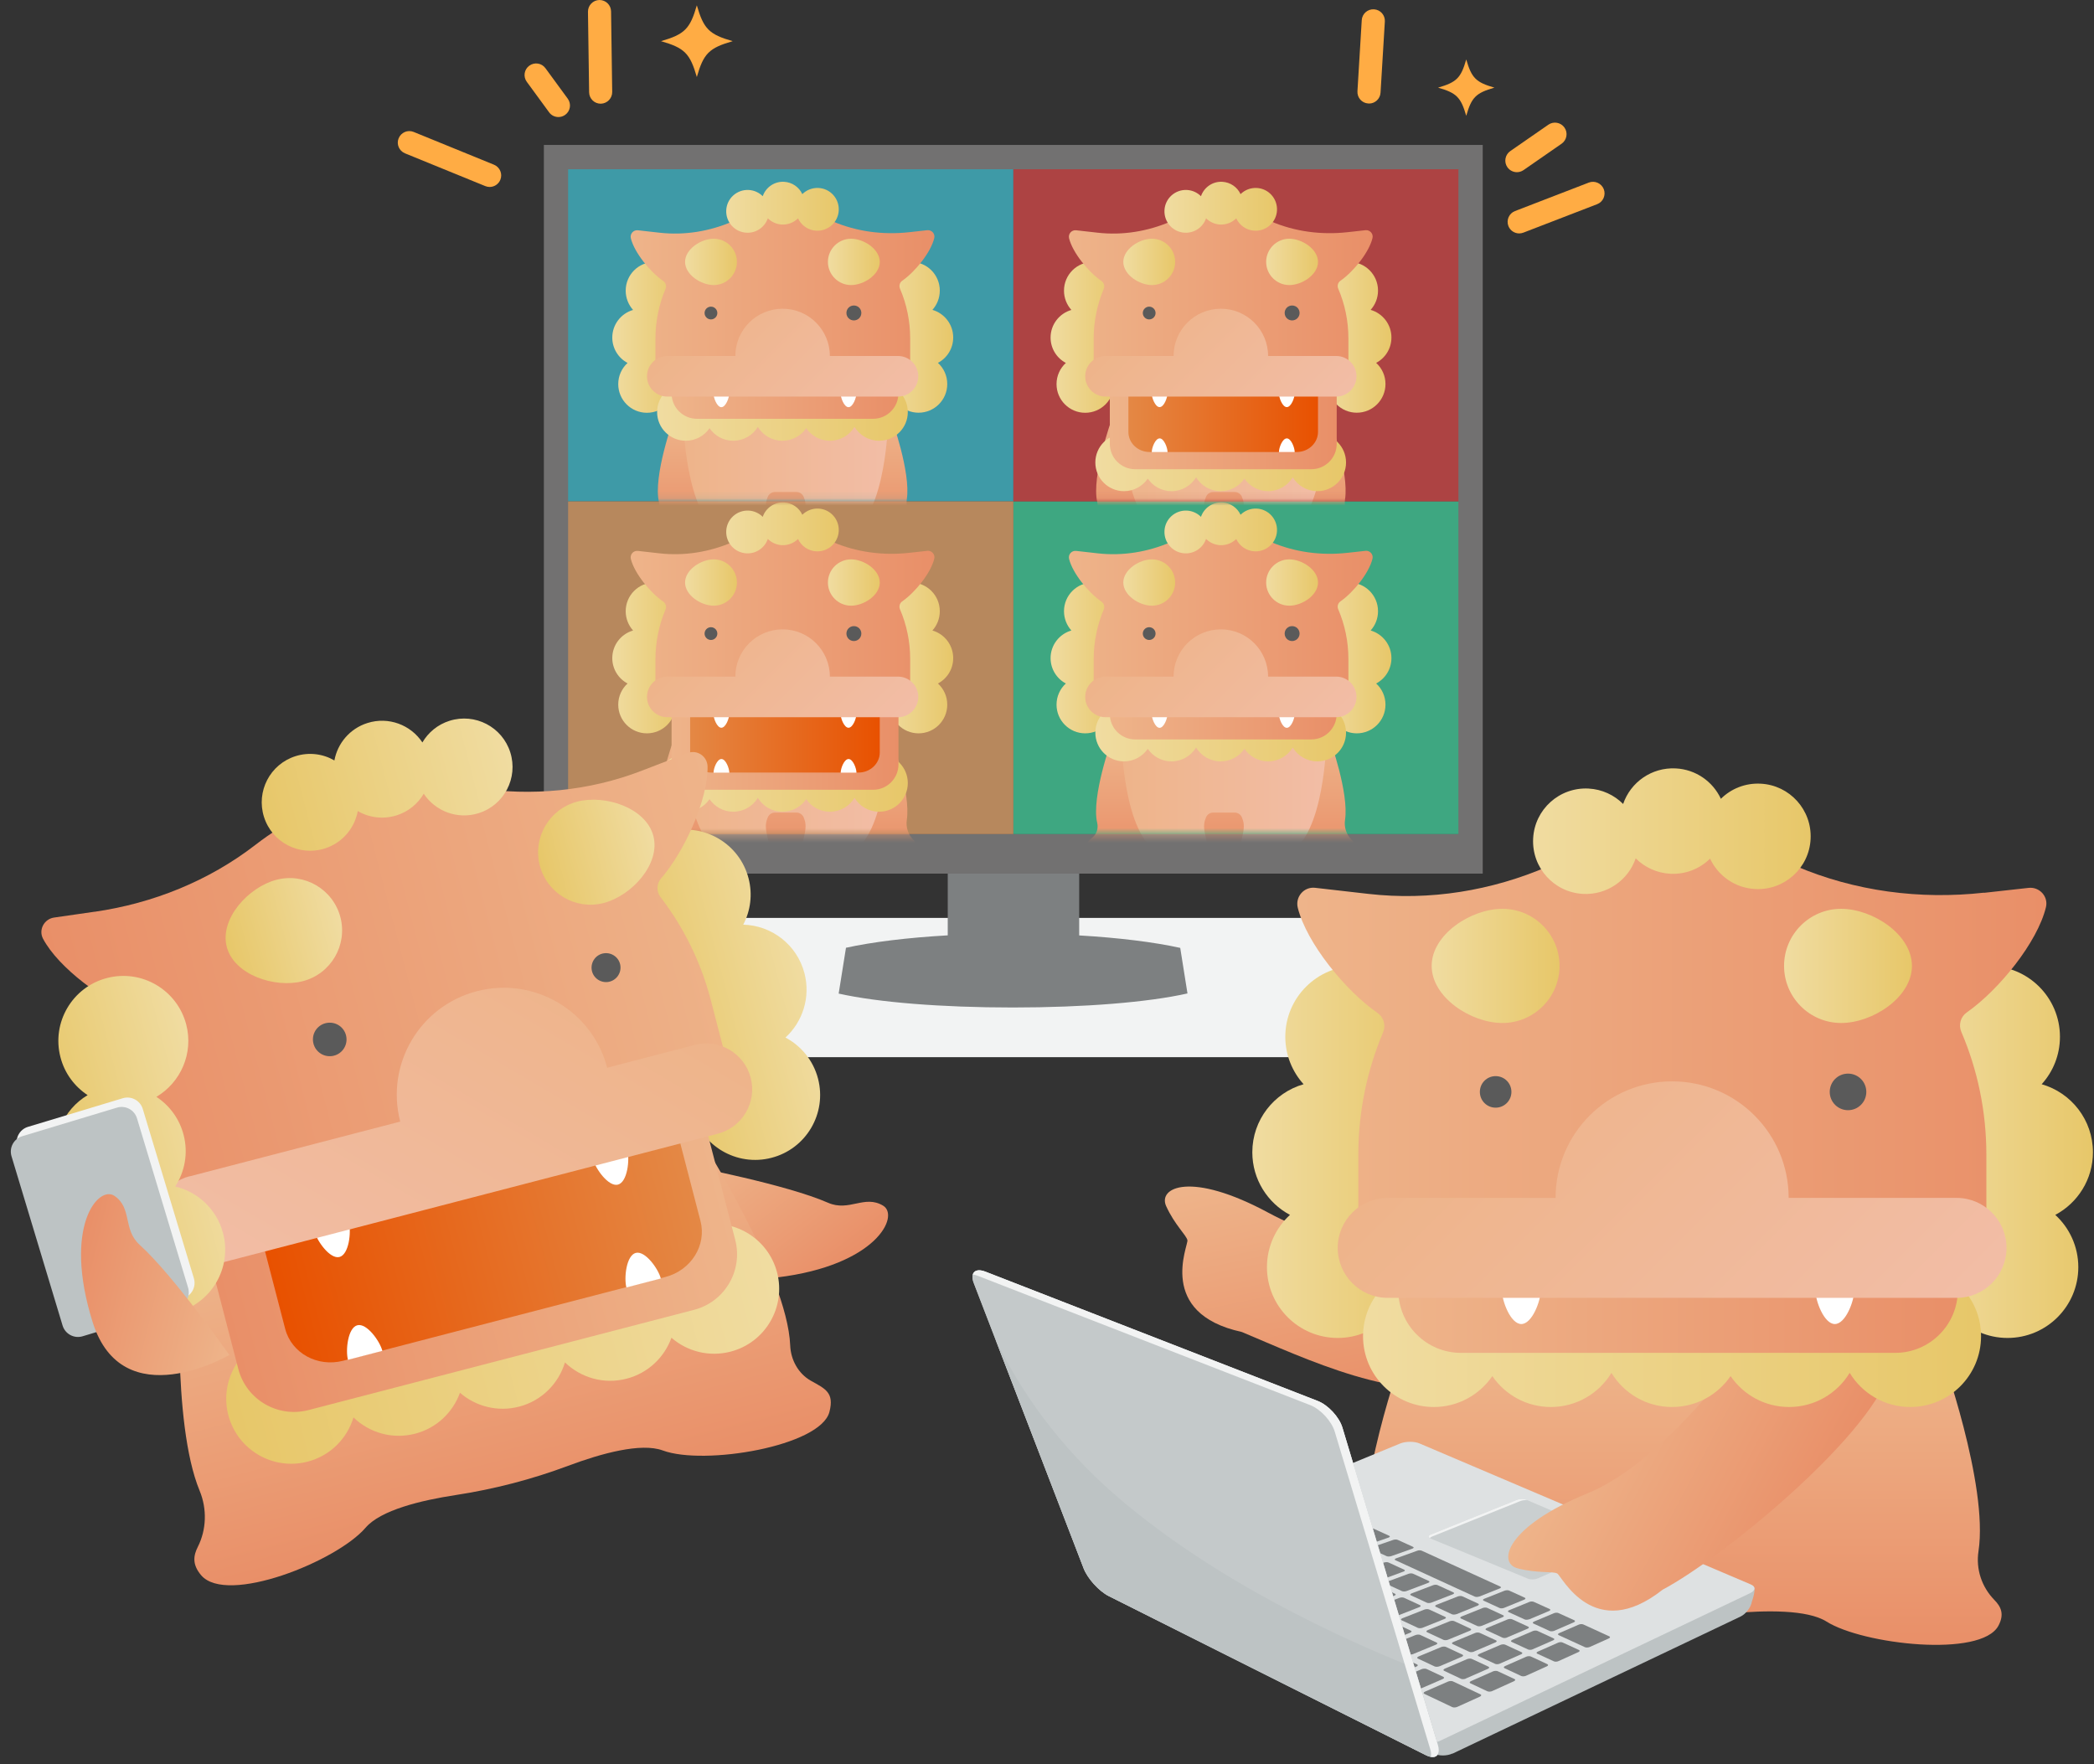 <svg width="292" height="246" viewBox="0 0 292 246" fill="none" xmlns="http://www.w3.org/2000/svg">
<rect x="0" y="0" width="292" height="246" fill="#333333" stroke="none"/>
<path d="M190.901 14.43C190.901 14.43 190.831 14.43 190.801 14.43C189.911 14.38 189.231 13.61 189.291 12.72L189.891 2.81C189.941 1.92 190.721 1.24 191.601 1.3C192.491 1.35 193.171 2.12 193.111 3.01L192.511 12.92C192.461 13.78 191.751 14.44 190.901 14.44V14.43Z" fill="#FFAC44"/>
<path d="M211.53 24.01C211.02 24.01 210.52 23.77 210.2 23.32C209.69 22.59 209.87 21.58 210.6 21.07L215.91 17.39C216.64 16.88 217.65 17.06 218.16 17.79C218.67 18.52 218.49 19.53 217.76 20.04L212.45 23.72C212.17 23.91 211.85 24.01 211.53 24.01Z" fill="#FFAC44"/>
<path d="M211.851 32.55C211.201 32.55 210.591 32.16 210.341 31.52C210.021 30.69 210.431 29.75 211.261 29.43L221.551 25.46C222.381 25.14 223.311 25.55 223.641 26.38C223.961 27.21 223.551 28.15 222.721 28.47L212.431 32.44C212.241 32.51 212.041 32.55 211.851 32.55Z" fill="#FFAC44"/>
<path d="M200.531 12.22C203.111 12.96 203.711 13.56 204.461 16.15C205.201 13.57 205.801 12.97 208.391 12.22C205.811 11.48 205.211 10.88 204.461 8.29C203.721 10.87 203.121 11.47 200.531 12.22Z" fill="#FFAC44"/>
<path d="M83.76 14.46C82.88 14.46 82.16 13.75 82.15 12.87L81.99 1.64C81.98 0.75 82.69 0.02 83.58 0H83.6C84.48 0 85.2 0.71 85.21 1.59L85.37 12.82C85.38 13.71 84.67 14.44 83.78 14.46H83.76Z" fill="#FFAC44"/>
<path d="M77.87 16.32C77.37 16.32 76.88 16.09 76.57 15.66L73.46 11.41C72.93 10.69 73.09 9.68 73.81 9.16C74.53 8.63 75.54 8.79 76.06 9.51L79.17 13.76C79.7 14.48 79.54 15.49 78.82 16.01C78.53 16.22 78.2 16.32 77.87 16.32Z" fill="#FFAC44"/>
<path d="M68.28 26.07C68.08 26.07 67.87 26.03 67.67 25.95L56.47 21.38C55.65 21.04 55.25 20.1 55.59 19.28C55.93 18.46 56.86 18.06 57.69 18.4L68.89 22.97C69.71 23.31 70.11 24.25 69.77 25.07C69.51 25.7 68.91 26.07 68.28 26.07Z" fill="#FFAC44"/>
<path d="M92.17 5.74C95.46 6.68 96.22 7.45 97.17 10.74C98.11 7.45 98.88 6.69 102.17 5.74C98.88 4.8 98.12 4.03 97.17 0.74C96.23 4.03 95.46 4.79 92.17 5.74Z" fill="#FFAC44"/>
<path d="M206.93 147.42H67.57L85.98 128H197.12L206.93 147.42Z" fill="#F2F3F3"/>
<path opacity="0.7" d="M141.31 23.58H79.16V69.91H141.31V23.58Z" fill="#44C7D9"/>
<path opacity="0.7" d="M203.46 69.91H141.311V116.32H203.46V69.91Z" fill="#44D9A3"/>
<path d="M164.589 132.18C160.969 131.38 156.099 130.77 150.489 130.44V117.19H132.159V130.43C126.529 130.75 121.619 131.36 117.969 132.16L116.949 138.55C122.399 139.77 131.239 140.49 141.229 140.49C151.219 140.49 160.149 139.76 165.589 138.53L164.579 132.18H164.589Z" fill="#7D8081"/>
<path opacity="0.7" d="M203.46 23.52H141.311V69.92H203.46V23.52Z" fill="#E14B4B"/>
<path opacity="0.7" d="M141.311 69.91H79.141V116.32H141.311V69.91Z" fill="#F0AD6F"/>
<path d="M206.76 121.82H75.84V20.21H206.76V121.82ZM79.22 116.32H203.37V23.6H79.22V116.32Z" fill="#727171"/>
<mask id="mask0_354_1165" style="mask-type:luminance" maskUnits="userSpaceOnUse" x="79" y="23" width="63" height="47">
<path d="M141.31 23.58H79.16V69.91H141.31V23.58Z" fill="white"/>
</mask>
<g mask="url(#mask0_354_1165)">
<path d="M92.081 50.02C92.881 49.29 93.381 48.24 93.381 47.07C93.381 46.04 92.991 45.09 92.351 44.38C94.021 43.9 95.251 42.36 95.251 40.53C95.251 38.32 93.461 36.53 91.251 36.53C89.041 36.53 87.251 38.32 87.251 40.53C87.251 41.56 87.641 42.51 88.281 43.22C86.611 43.7 85.381 45.24 85.381 47.07C85.381 48.6 86.241 49.94 87.511 50.61C86.711 51.34 86.211 52.39 86.211 53.56C86.211 55.77 88.001 57.56 90.211 57.56C92.421 57.56 94.211 55.77 94.211 53.56C94.211 52.03 93.351 50.69 92.081 50.02Z" fill="url(#paint0_linear_354_1165)"/>
<path d="M130.791 50.6C132.061 49.93 132.921 48.6 132.921 47.06C132.921 45.23 131.691 43.69 130.021 43.21C130.661 42.5 131.051 41.56 131.051 40.52C131.051 38.31 129.261 36.52 127.051 36.52C124.841 36.52 123.051 38.31 123.051 40.52C123.051 42.35 124.281 43.89 125.951 44.37C125.311 45.08 124.921 46.02 124.921 47.06C124.921 48.23 125.421 49.28 126.221 50.01C124.951 50.68 124.091 52.01 124.091 53.55C124.091 55.76 125.881 57.55 128.091 57.55C130.301 57.55 132.091 55.76 132.091 53.55C132.091 52.38 131.591 51.33 130.791 50.6Z" fill="url(#paint1_linear_354_1165)"/>
<path d="M124.332 58.4C124.332 58.4 127.032 65.86 126.452 69.62C126.302 70.63 126.632 71.65 127.352 72.38C127.712 72.75 127.932 73.18 127.582 73.84C126.602 75.67 119.922 74.9 117.862 73.6C116.782 72.92 114.422 72.95 112.432 73.14C110.232 73.35 108.022 73.35 105.822 73.14C103.832 72.95 101.482 72.92 100.402 73.6C98.342 74.9 91.662 75.43 90.682 73.84C90.132 72.94 90.582 72.64 91.262 72.05C91.832 71.55 92.072 70.77 91.892 70.03C91.032 66.43 93.932 58.4 93.932 58.4H124.332Z" fill="url(#paint2_linear_354_1165)"/>
<path d="M95.33 59.54C95.33 59.54 95.83 74.06 101.67 74.42C107.5 74.77 107.51 74.01 106.98 71.83C106.61 70.32 106.88 69.77 107.06 69.29C107.22 68.88 107.62 68.61 108.06 68.61H111.07C111.51 68.61 111.91 68.88 112.07 69.29C112.25 69.77 112.52 70.32 112.15 71.83C111.62 74.01 111.62 74.77 117.46 74.42C123.3 74.07 123.8 59.54 123.8 59.54" fill="url(#paint3_linear_354_1165)"/>
<path d="M122.591 53.46C121.141 53.46 119.871 54.23 119.161 55.39C118.461 54.23 117.191 53.46 115.731 53.46C114.361 53.46 113.141 54.15 112.421 55.21C111.701 54.16 110.491 53.46 109.111 53.46C107.661 53.46 106.391 54.23 105.681 55.39C104.981 54.23 103.711 53.46 102.251 53.46C100.881 53.46 99.661 54.15 98.941 55.21C98.221 54.16 97.011 53.46 95.631 53.46C93.421 53.46 91.631 55.25 91.631 57.46C91.631 59.67 93.421 61.46 95.631 61.46C97.001 61.46 98.221 60.77 98.941 59.71C99.661 60.76 100.871 61.46 102.251 61.46C103.701 61.46 104.971 60.69 105.681 59.53C106.381 60.69 107.651 61.46 109.111 61.46C110.481 61.46 111.701 60.77 112.421 59.71C113.141 60.76 114.351 61.46 115.731 61.46C117.181 61.46 118.451 60.69 119.161 59.53C119.861 60.69 121.131 61.46 122.591 61.46C124.801 61.46 126.591 59.67 126.591 57.46C126.591 55.25 124.801 53.46 122.591 53.46Z" fill="url(#paint4_linear_354_1165)"/>
<path d="M93.641 54.86H125.281C125.281 56.82 123.691 58.4 121.741 58.4H97.191C95.231 58.4 93.651 56.81 93.651 54.86H93.641Z" fill="url(#paint5_linear_354_1165)"/>
<path d="M119.421 54.86C119.421 55.47 118.931 56.78 118.321 56.78C117.711 56.78 117.221 55.47 117.221 54.86" fill="white"/>
<path d="M101.69 54.86C101.69 55.47 101.2 56.78 100.59 56.78C99.98 56.78 99.49 55.47 99.49 54.86" fill="white"/>
<path d="M126.761 32.38C123.141 32.78 119.461 32.3 116.121 30.87C113.981 29.95 111.621 29.45 109.151 29.45C106.681 29.45 104.281 29.96 102.131 30.89C98.931 32.27 95.431 32.84 91.971 32.45L88.951 32.11C88.321 32.04 87.811 32.62 87.971 33.24C88.471 35.24 90.671 37.93 92.481 39.18C92.841 39.43 92.971 39.89 92.801 40.29C91.901 42.42 91.401 44.76 91.401 47.21V50.99C91.401 51.49 91.811 51.9 92.311 51.9H126.011C126.511 51.9 126.921 51.49 126.921 50.99V47.21C126.921 44.74 126.421 42.39 125.501 40.25C125.331 39.85 125.461 39.39 125.811 39.15C127.631 37.88 129.811 35.18 130.281 33.19C130.421 32.59 129.911 32.03 129.301 32.1L126.781 32.38H126.761Z" fill="url(#paint6_linear_354_1165)"/>
<path d="M125.211 49.64H115.721C115.721 46 112.771 43.05 109.131 43.05C105.491 43.05 102.541 46 102.541 49.64H93.051C91.491 49.64 90.221 50.91 90.221 52.47C90.221 54.03 91.491 55.3 93.051 55.3H125.221C126.781 55.3 128.051 54.03 128.051 52.47C128.051 50.91 126.781 49.64 125.221 49.64H125.211Z" fill="url(#paint7_linear_354_1165)"/>
<path d="M111.881 27.07C111.431 26.1 110.471 25.41 109.331 25.35C107.971 25.28 106.781 26.13 106.361 27.36C105.861 26.86 105.171 26.53 104.401 26.49C102.751 26.41 101.351 27.67 101.271 29.32C101.191 30.97 102.451 32.37 104.101 32.45C105.461 32.52 106.651 31.67 107.071 30.44C107.571 30.94 108.261 31.27 109.031 31.31C109.901 31.35 110.701 31.02 111.281 30.45C111.731 31.42 112.691 32.11 113.831 32.17C115.481 32.25 116.881 30.99 116.961 29.34C117.041 27.69 115.781 26.29 114.131 26.21C113.261 26.17 112.461 26.5 111.881 27.07Z" fill="url(#paint8_linear_354_1165)"/>
<path d="M99.14 44.54C99.63 44.54 100.03 44.14 100.03 43.65C100.03 43.16 99.63 42.76 99.14 42.76C98.65 42.76 98.25 43.16 98.25 43.65C98.25 44.14 98.65 44.54 99.14 44.54Z" fill="#5A5A5A"/>
<path d="M99.531 33.29C101.311 33.29 102.761 34.74 102.761 36.52C102.761 38.3 101.311 39.75 99.531 39.75C97.751 39.75 95.531 38.3 95.531 36.52C95.531 34.74 97.751 33.29 99.531 33.29Z" fill="url(#paint9_linear_354_1165)"/>
<path d="M118.681 33.29C116.901 33.29 115.451 34.74 115.451 36.52C115.451 38.3 116.901 39.75 118.681 39.75C120.461 39.75 122.681 38.3 122.681 36.52C122.681 34.74 120.461 33.29 118.681 33.29Z" fill="url(#paint10_linear_354_1165)"/>
<path d="M119.071 44.68C119.641 44.68 120.111 44.22 120.111 43.64C120.111 43.06 119.651 42.6 119.071 42.6C118.491 42.6 118.031 43.06 118.031 43.64C118.031 44.22 118.491 44.68 119.071 44.68Z" fill="#5A5A5A"/>
</g>
<mask id="mask1_354_1165" style="mask-type:luminance" maskUnits="userSpaceOnUse" x="141" y="69" width="63" height="48">
<path d="M203.46 69.91H141.311V116.32H203.46V69.91Z" fill="white"/>
</mask>
<g mask="url(#mask1_354_1165)">
<path d="M153.2 94.72C154 93.99 154.5 92.94 154.5 91.77C154.5 90.74 154.11 89.79 153.47 89.08C155.14 88.6 156.37 87.06 156.37 85.23C156.37 83.02 154.58 81.23 152.37 81.23C150.16 81.23 148.37 83.02 148.37 85.23C148.37 86.26 148.76 87.21 149.4 87.92C147.73 88.4 146.5 89.94 146.5 91.77C146.5 93.3 147.36 94.64 148.63 95.31C147.83 96.04 147.33 97.09 147.33 98.26C147.33 100.47 149.12 102.26 151.33 102.26C153.54 102.26 155.33 100.47 155.33 98.26C155.33 96.73 154.47 95.39 153.2 94.72Z" fill="url(#paint11_linear_354_1165)"/>
<path d="M191.9 95.31C193.17 94.64 194.03 93.31 194.03 91.77C194.03 89.94 192.8 88.4 191.13 87.92C191.77 87.21 192.16 86.27 192.16 85.23C192.16 83.02 190.37 81.23 188.16 81.23C185.95 81.23 184.16 83.02 184.16 85.23C184.16 87.06 185.39 88.6 187.06 89.08C186.42 89.79 186.03 90.73 186.03 91.77C186.03 92.94 186.53 93.99 187.33 94.72C186.06 95.39 185.2 96.72 185.2 98.26C185.2 100.47 186.99 102.26 189.2 102.26C191.41 102.26 193.2 100.47 193.2 98.26C193.2 97.09 192.7 96.04 191.9 95.31Z" fill="url(#paint12_linear_354_1165)"/>
<path d="M185.439 103.11C185.439 103.11 188.139 110.57 187.559 114.33C187.409 115.34 187.739 116.36 188.459 117.09C188.819 117.46 189.039 117.89 188.689 118.55C187.709 120.38 181.029 119.61 178.969 118.31C177.889 117.63 175.529 117.66 173.539 117.85C171.339 118.06 169.129 118.06 166.929 117.85C164.939 117.66 162.589 117.63 161.509 118.31C159.449 119.61 152.769 120.14 151.789 118.55C151.239 117.65 151.689 117.35 152.369 116.76C152.939 116.26 153.179 115.48 152.999 114.74C152.139 111.14 155.039 103.11 155.039 103.11H185.439Z" fill="url(#paint13_linear_354_1165)"/>
<path d="M156.439 104.24C156.439 104.24 156.94 118.76 162.78 119.12C168.61 119.47 168.619 118.71 168.089 116.53C167.719 115.02 167.99 114.47 168.17 113.99C168.33 113.58 168.73 113.31 169.17 113.31H172.18C172.62 113.31 173.02 113.58 173.18 113.99C173.36 114.47 173.63 115.02 173.26 116.53C172.73 118.71 172.729 119.47 178.569 119.12C184.409 118.77 184.91 104.24 184.91 104.24" fill="url(#paint14_linear_354_1165)"/>
<path d="M183.7 98.17C182.25 98.17 180.98 98.94 180.27 100.1C179.57 98.94 178.3 98.17 176.84 98.17C175.47 98.17 174.25 98.86 173.53 99.92C172.81 98.87 171.6 98.17 170.22 98.17C168.77 98.17 167.5 98.94 166.79 100.1C166.09 98.94 164.82 98.17 163.36 98.17C161.99 98.17 160.77 98.86 160.05 99.92C159.33 98.87 158.12 98.17 156.74 98.17C154.53 98.17 152.74 99.96 152.74 102.17C152.74 104.38 154.53 106.17 156.74 106.17C158.11 106.17 159.33 105.48 160.05 104.42C160.77 105.47 161.98 106.17 163.36 106.17C164.81 106.17 166.08 105.4 166.79 104.24C167.49 105.4 168.76 106.17 170.22 106.17C171.59 106.17 172.81 105.48 173.53 104.42C174.25 105.47 175.46 106.17 176.84 106.17C178.29 106.17 179.56 105.4 180.27 104.24C180.97 105.4 182.24 106.17 183.7 106.17C185.91 106.17 187.7 104.38 187.7 102.17C187.7 99.96 185.91 98.17 183.7 98.17Z" fill="url(#paint15_linear_354_1165)"/>
<path d="M154.75 99.57H186.39C186.39 101.53 184.8 103.11 182.85 103.11H158.3C156.34 103.11 154.76 101.52 154.76 99.57H154.75Z" fill="url(#paint16_linear_354_1165)"/>
<path d="M180.54 99.57C180.54 100.18 180.05 101.49 179.44 101.49C178.83 101.49 178.34 100.18 178.34 99.57" fill="white"/>
<path d="M162.8 99.57C162.8 100.18 162.31 101.49 161.7 101.49C161.09 101.49 160.6 100.18 160.6 99.57" fill="white"/>
<path d="M187.87 77.09C184.25 77.49 180.57 77.01 177.23 75.58C175.09 74.66 172.73 74.16 170.26 74.16C167.79 74.16 165.39 74.67 163.24 75.6C160.04 76.98 156.54 77.55 153.08 77.16L150.061 76.82C149.431 76.75 148.92 77.33 149.08 77.95C149.58 79.95 151.78 82.64 153.59 83.89C153.95 84.14 154.081 84.6 153.911 85C153.011 87.13 152.51 89.47 152.51 91.92V95.7C152.51 96.2 152.921 96.61 153.421 96.61H187.12C187.62 96.61 188.031 96.2 188.031 95.7V91.92C188.031 89.45 187.53 87.1 186.61 84.96C186.44 84.56 186.571 84.1 186.921 83.86C188.741 82.59 190.921 79.89 191.391 77.9C191.531 77.3 191.021 76.74 190.411 76.81L187.891 77.09H187.87Z" fill="url(#paint17_linear_354_1165)"/>
<path d="M186.32 94.35H176.83C176.83 90.71 173.88 87.76 170.24 87.76C166.6 87.76 163.65 90.71 163.65 94.35H154.16C152.6 94.35 151.33 95.62 151.33 97.18C151.33 98.74 152.6 100.01 154.16 100.01H186.33C187.89 100.01 189.16 98.74 189.16 97.18C189.16 95.62 187.89 94.35 186.33 94.35H186.32Z" fill="url(#paint18_linear_354_1165)"/>
<path d="M172.991 71.78C172.541 70.81 171.58 70.12 170.44 70.06C169.08 69.99 167.891 70.84 167.471 72.07C166.971 71.57 166.281 71.24 165.511 71.2C163.861 71.12 162.461 72.38 162.381 74.03C162.301 75.68 163.561 77.08 165.211 77.16C166.571 77.23 167.761 76.38 168.181 75.15C168.681 75.65 169.371 75.98 170.141 76.02C171.011 76.06 171.811 75.73 172.391 75.16C172.841 76.13 173.8 76.82 174.94 76.88C176.59 76.96 177.991 75.7 178.071 74.05C178.151 72.4 176.891 71 175.241 70.92C174.371 70.88 173.571 71.21 172.991 71.78Z" fill="url(#paint19_linear_354_1165)"/>
<path d="M160.249 89.24C160.739 89.24 161.139 88.84 161.139 88.35C161.139 87.86 160.739 87.46 160.249 87.46C159.759 87.46 159.359 87.86 159.359 88.35C159.359 88.84 159.759 89.24 160.249 89.24Z" fill="#5A5A5A"/>
<path d="M160.641 78C162.421 78 163.871 79.45 163.871 81.23C163.871 83.01 162.421 84.46 160.641 84.46C158.861 84.46 156.641 83.01 156.641 81.23C156.641 79.45 158.861 78 160.641 78Z" fill="url(#paint20_linear_354_1165)"/>
<path d="M179.791 78C178.011 78 176.561 79.45 176.561 81.23C176.561 83.01 178.011 84.46 179.791 84.46C181.571 84.46 183.791 83.01 183.791 81.23C183.791 79.45 181.571 78 179.791 78Z" fill="url(#paint21_linear_354_1165)"/>
<path d="M180.181 89.39C180.751 89.39 181.221 88.93 181.221 88.35C181.221 87.77 180.761 87.31 180.181 87.31C179.601 87.31 179.141 87.77 179.141 88.35C179.141 88.93 179.601 89.39 180.181 89.39Z" fill="#5A5A5A"/>
</g>
<mask id="mask2_354_1165" style="mask-type:luminance" maskUnits="userSpaceOnUse" x="141" y="23" width="63" height="47">
<path d="M203.46 23.52H141.311V69.92H203.46V23.52Z" fill="white"/>
</mask>
<g mask="url(#mask2_354_1165)">
<path d="M153.2 50.02C154 49.29 154.5 48.24 154.5 47.07C154.5 46.04 154.11 45.09 153.47 44.38C155.14 43.9 156.37 42.36 156.37 40.53C156.37 38.32 154.58 36.53 152.37 36.53C150.16 36.53 148.37 38.32 148.37 40.53C148.37 41.56 148.76 42.51 149.4 43.22C147.73 43.7 146.5 45.24 146.5 47.07C146.5 48.6 147.36 49.94 148.63 50.61C147.83 51.34 147.33 52.39 147.33 53.56C147.33 55.77 149.12 57.56 151.33 57.56C153.54 57.56 155.33 55.77 155.33 53.56C155.33 52.03 154.47 50.69 153.2 50.02Z" fill="url(#paint22_linear_354_1165)"/>
<path d="M191.9 50.6C193.17 49.93 194.03 48.6 194.03 47.06C194.03 45.23 192.8 43.69 191.13 43.21C191.77 42.5 192.16 41.56 192.16 40.52C192.16 38.31 190.37 36.52 188.16 36.52C185.95 36.52 184.16 38.31 184.16 40.52C184.16 42.35 185.39 43.89 187.06 44.37C186.42 45.08 186.03 46.02 186.03 47.06C186.03 48.23 186.53 49.28 187.33 50.01C186.06 50.68 185.2 52.01 185.2 53.55C185.2 55.76 186.99 57.55 189.2 57.55C191.41 57.55 193.2 55.76 193.2 53.55C193.2 52.38 192.7 51.33 191.9 50.6Z" fill="url(#paint23_linear_354_1165)"/>
<path d="M185.441 58.4C185.441 58.4 188.141 65.86 187.561 69.62C187.411 70.63 187.741 71.65 188.461 72.38C188.821 72.75 189.041 73.18 188.691 73.84C187.711 75.67 181.031 74.9 178.971 73.6C177.891 72.92 175.541 72.95 173.551 73.14C171.351 73.35 169.141 73.35 166.941 73.14C164.951 72.95 162.601 72.92 161.521 73.6C159.461 74.9 152.781 75.43 151.801 73.84C151.251 72.94 151.701 72.64 152.381 72.05C152.951 71.55 153.191 70.77 153.011 70.03C152.151 66.43 155.051 58.4 155.051 58.4H185.451H185.441Z" fill="url(#paint24_linear_354_1165)"/>
<path d="M156.439 59.54C156.439 59.54 156.94 74.06 162.78 74.42C168.61 74.77 168.619 74.01 168.089 71.83C167.719 70.32 167.99 69.77 168.17 69.29C168.33 68.88 168.73 68.61 169.17 68.61H172.18C172.62 68.61 173.02 68.88 173.18 69.29C173.36 69.77 173.63 70.32 173.26 71.83C172.73 74.01 172.729 74.77 178.569 74.42C184.409 74.07 184.91 59.54 184.91 59.54" fill="url(#paint25_linear_354_1165)"/>
<path d="M183.7 60.49C182.25 60.49 180.98 61.26 180.27 62.42C179.57 61.26 178.3 60.49 176.84 60.49C175.47 60.49 174.25 61.18 173.53 62.24C172.81 61.19 171.6 60.49 170.22 60.49C168.77 60.49 167.5 61.26 166.79 62.42C166.09 61.26 164.82 60.49 163.36 60.49C161.99 60.49 160.77 61.18 160.05 62.24C159.33 61.19 158.12 60.49 156.74 60.49C154.53 60.49 152.74 62.28 152.74 64.49C152.74 66.7 154.53 68.49 156.74 68.49C158.11 68.49 159.33 67.8 160.05 66.74C160.77 67.79 161.98 68.49 163.36 68.49C164.81 68.49 166.08 67.72 166.79 66.56C167.49 67.72 168.76 68.49 170.22 68.49C171.59 68.49 172.81 67.8 173.53 66.74C174.25 67.79 175.46 68.49 176.84 68.49C178.29 68.49 179.56 67.72 180.27 66.56C180.97 67.72 182.24 68.49 183.7 68.49C185.91 68.49 187.7 66.7 187.7 64.49C187.7 62.28 185.91 60.49 183.7 60.49Z" fill="url(#paint26_linear_354_1165)"/>
<path d="M182.85 65.43H158.3C156.34 65.43 154.76 63.84 154.76 61.89V54.01H186.4V61.89C186.4 63.85 184.81 65.43 182.86 65.43H182.85Z" fill="url(#paint27_linear_354_1165)"/>
<path d="M180.83 63.03H160.31C158.67 63.03 157.35 61.78 157.35 60.23V54.01H183.79V60.23C183.79 61.77 182.46 63.03 180.83 63.03Z" fill="url(#paint28_linear_354_1165)"/>
<path d="M180.54 54.86C180.54 55.47 180.05 56.77 179.44 56.77C178.83 56.77 178.34 55.46 178.34 54.86" fill="white"/>
<path d="M162.8 54.86C162.8 55.47 162.31 56.77 161.7 56.77C161.09 56.77 160.6 55.46 160.6 54.86" fill="white"/>
<path d="M160.609 63.04C160.609 62.43 161.099 61.13 161.709 61.13C162.319 61.13 162.809 62.44 162.809 63.04" fill="white"/>
<path d="M178.34 63.04C178.34 62.43 178.83 61.13 179.44 61.13C180.05 61.13 180.54 62.44 180.54 63.04" fill="white"/>
<path d="M187.87 32.38C184.25 32.78 180.57 32.3 177.23 30.87C175.09 29.95 172.73 29.45 170.26 29.45C167.79 29.45 165.39 29.96 163.24 30.89C160.04 32.27 156.54 32.84 153.08 32.45L150.061 32.11C149.431 32.04 148.92 32.62 149.08 33.24C149.58 35.24 151.78 37.93 153.59 39.18C153.95 39.43 154.081 39.89 153.911 40.29C153.011 42.42 152.51 44.76 152.51 47.21V50.99C152.51 51.49 152.921 51.9 153.421 51.9H187.12C187.62 51.9 188.031 51.49 188.031 50.99V47.21C188.031 44.74 187.53 42.39 186.61 40.25C186.44 39.85 186.571 39.39 186.921 39.15C188.741 37.88 190.921 35.18 191.391 33.19C191.531 32.59 191.021 32.03 190.411 32.1L187.891 32.38H187.87Z" fill="url(#paint29_linear_354_1165)"/>
<path d="M186.32 49.64H176.83C176.83 46 173.88 43.05 170.24 43.05C166.6 43.05 163.65 46 163.65 49.64H154.16C152.6 49.64 151.33 50.91 151.33 52.47C151.33 54.03 152.6 55.3 154.16 55.3H186.33C187.89 55.3 189.16 54.03 189.16 52.47C189.16 50.91 187.89 49.64 186.33 49.64H186.32Z" fill="url(#paint30_linear_354_1165)"/>
<path d="M172.991 27.07C172.541 26.1 171.58 25.41 170.44 25.35C169.08 25.28 167.891 26.13 167.471 27.36C166.971 26.86 166.281 26.53 165.511 26.49C163.861 26.41 162.461 27.67 162.381 29.32C162.301 30.97 163.561 32.37 165.211 32.45C166.571 32.52 167.761 31.67 168.181 30.44C168.681 30.94 169.371 31.27 170.141 31.31C171.011 31.35 171.811 31.02 172.391 30.45C172.841 31.42 173.8 32.11 174.94 32.17C176.59 32.25 177.991 30.99 178.071 29.34C178.151 27.69 176.891 26.29 175.241 26.21C174.371 26.17 173.571 26.5 172.991 27.07Z" fill="url(#paint31_linear_354_1165)"/>
<path d="M160.249 44.54C160.739 44.54 161.139 44.14 161.139 43.65C161.139 43.16 160.739 42.76 160.249 42.76C159.759 42.76 159.359 43.16 159.359 43.65C159.359 44.14 159.759 44.54 160.249 44.54Z" fill="#5A5A5A"/>
<path d="M160.641 33.29C162.421 33.29 163.871 34.74 163.871 36.52C163.871 38.3 162.421 39.75 160.641 39.75C158.861 39.75 156.641 38.3 156.641 36.52C156.641 34.74 158.861 33.29 160.641 33.29Z" fill="url(#paint32_linear_354_1165)"/>
<path d="M179.791 33.29C178.011 33.29 176.561 34.74 176.561 36.52C176.561 38.3 178.011 39.75 179.791 39.75C181.571 39.75 183.791 38.3 183.791 36.52C183.791 34.74 181.571 33.29 179.791 33.29Z" fill="url(#paint33_linear_354_1165)"/>
<path d="M180.181 44.68C180.751 44.68 181.221 44.22 181.221 43.64C181.221 43.06 180.761 42.6 180.181 42.6C179.601 42.6 179.141 43.06 179.141 43.64C179.141 44.22 179.601 44.68 180.181 44.68Z" fill="#5A5A5A"/>
</g>
<mask id="mask3_354_1165" style="mask-type:luminance" maskUnits="userSpaceOnUse" x="79" y="69" width="63" height="48">
<path d="M141.311 69.91H79.141V116.32H141.311V69.91Z" fill="white"/>
</mask>
<g mask="url(#mask3_354_1165)">
<path d="M92.081 94.72C92.881 93.99 93.381 92.94 93.381 91.77C93.381 90.74 92.991 89.79 92.351 89.08C94.021 88.6 95.251 87.06 95.251 85.23C95.251 83.02 93.461 81.23 91.251 81.23C89.041 81.23 87.251 83.02 87.251 85.23C87.251 86.26 87.641 87.21 88.281 87.92C86.611 88.4 85.381 89.94 85.381 91.77C85.381 93.3 86.241 94.64 87.511 95.31C86.711 96.04 86.211 97.09 86.211 98.26C86.211 100.47 88.001 102.26 90.211 102.26C92.421 102.26 94.211 100.47 94.211 98.26C94.211 96.73 93.351 95.39 92.081 94.72Z" fill="url(#paint34_linear_354_1165)"/>
<path d="M130.791 95.31C132.061 94.64 132.921 93.31 132.921 91.77C132.921 89.94 131.691 88.4 130.021 87.92C130.661 87.21 131.051 86.27 131.051 85.23C131.051 83.02 129.261 81.23 127.051 81.23C124.841 81.23 123.051 83.02 123.051 85.23C123.051 87.06 124.281 88.6 125.951 89.08C125.311 89.79 124.921 90.73 124.921 91.77C124.921 92.94 125.421 93.99 126.221 94.72C124.951 95.39 124.091 96.72 124.091 98.26C124.091 100.47 125.881 102.26 128.091 102.26C130.301 102.26 132.091 100.47 132.091 98.26C132.091 97.09 131.591 96.04 130.791 95.31Z" fill="url(#paint35_linear_354_1165)"/>
<path d="M124.331 103.11C124.331 103.11 127.031 110.57 126.451 114.33C126.301 115.34 126.631 116.36 127.351 117.09C127.711 117.46 127.931 117.89 127.581 118.55C126.601 120.38 119.921 119.61 117.861 118.31C116.781 117.63 114.431 117.66 112.441 117.85C110.241 118.06 108.031 118.06 105.831 117.85C103.841 117.66 101.492 117.63 100.412 118.31C98.352 119.61 91.671 120.14 90.691 118.55C90.141 117.65 90.591 117.35 91.272 116.76C91.841 116.26 92.082 115.48 91.901 114.74C91.041 111.14 93.941 103.11 93.941 103.11H124.341H124.331Z" fill="url(#paint36_linear_354_1165)"/>
<path d="M95.33 104.24C95.33 104.24 95.83 118.76 101.67 119.12C107.5 119.47 107.51 118.71 106.98 116.53C106.61 115.02 106.88 114.47 107.06 113.99C107.22 113.58 107.62 113.31 108.06 113.31H111.07C111.51 113.31 111.91 113.58 112.07 113.99C112.25 114.47 112.52 115.02 112.15 116.53C111.62 118.71 111.62 119.47 117.46 119.12C123.3 118.77 123.8 104.24 123.8 104.24" fill="url(#paint37_linear_354_1165)"/>
<path d="M122.591 105.19C121.141 105.19 119.871 105.96 119.161 107.12C118.461 105.96 117.191 105.19 115.731 105.19C114.361 105.19 113.141 105.88 112.421 106.94C111.701 105.89 110.491 105.19 109.111 105.19C107.661 105.19 106.391 105.96 105.681 107.12C104.981 105.96 103.711 105.19 102.251 105.19C100.881 105.19 99.661 105.88 98.941 106.94C98.221 105.89 97.011 105.19 95.631 105.19C93.421 105.19 91.631 106.98 91.631 109.19C91.631 111.4 93.421 113.19 95.631 113.19C97.001 113.19 98.221 112.5 98.941 111.44C99.661 112.49 100.871 113.19 102.251 113.19C103.701 113.19 104.971 112.42 105.681 111.26C106.381 112.42 107.651 113.19 109.111 113.19C110.481 113.19 111.701 112.5 112.421 111.44C113.141 112.49 114.351 113.19 115.731 113.19C117.181 113.19 118.451 112.42 119.161 111.26C119.861 112.42 121.131 113.19 122.591 113.19C124.801 113.19 126.591 111.4 126.591 109.19C126.591 106.98 124.801 105.19 122.591 105.19Z" fill="url(#paint38_linear_354_1165)"/>
<path d="M121.74 110.13H97.19C95.23 110.13 93.65 108.54 93.65 106.59V98.71H125.29V106.59C125.29 108.55 123.7 110.13 121.75 110.13H121.74Z" fill="url(#paint39_linear_354_1165)"/>
<path d="M119.72 107.73H99.2C97.56 107.73 96.24 106.48 96.24 104.93V98.71H122.68V104.93C122.68 106.47 121.35 107.73 119.72 107.73Z" fill="url(#paint40_linear_354_1165)"/>
<path d="M119.421 99.57C119.421 100.18 118.931 101.48 118.321 101.48C117.711 101.48 117.221 100.17 117.221 99.57" fill="white"/>
<path d="M101.69 99.57C101.69 100.18 101.2 101.48 100.59 101.48C99.98 101.48 99.49 100.17 99.49 99.57" fill="white"/>
<path d="M99.5 107.75C99.5 107.14 99.99 105.84 100.6 105.84C101.21 105.84 101.7 107.15 101.7 107.75" fill="white"/>
<path d="M117.23 107.75C117.23 107.14 117.72 105.84 118.33 105.84C118.94 105.84 119.431 107.15 119.431 107.75" fill="white"/>
<path d="M126.761 77.09C123.141 77.49 119.461 77.01 116.121 75.58C113.981 74.66 111.621 74.16 109.151 74.16C106.681 74.16 104.281 74.67 102.131 75.6C98.931 76.98 95.431 77.55 91.971 77.16L88.951 76.82C88.321 76.75 87.811 77.33 87.971 77.95C88.471 79.95 90.671 82.64 92.481 83.89C92.841 84.14 92.971 84.6 92.801 85C91.901 87.13 91.401 89.47 91.401 91.92V95.7C91.401 96.2 91.811 96.61 92.311 96.61H126.011C126.511 96.61 126.921 96.2 126.921 95.7V91.92C126.921 89.45 126.421 87.1 125.501 84.96C125.331 84.56 125.461 84.1 125.811 83.86C127.631 82.59 129.811 79.89 130.281 77.9C130.421 77.3 129.911 76.74 129.301 76.81L126.781 77.09H126.761Z" fill="url(#paint41_linear_354_1165)"/>
<path d="M125.211 94.35H115.721C115.721 90.71 112.771 87.76 109.131 87.76C105.491 87.76 102.541 90.71 102.541 94.35H93.051C91.491 94.35 90.221 95.62 90.221 97.18C90.221 98.74 91.491 100.01 93.051 100.01H125.221C126.781 100.01 128.051 98.74 128.051 97.18C128.051 95.62 126.781 94.35 125.221 94.35H125.211Z" fill="url(#paint42_linear_354_1165)"/>
<path d="M111.881 71.78C111.431 70.81 110.471 70.12 109.331 70.06C107.971 69.99 106.781 70.84 106.361 72.07C105.861 71.57 105.171 71.24 104.401 71.2C102.751 71.12 101.351 72.38 101.271 74.03C101.191 75.68 102.451 77.08 104.101 77.16C105.461 77.23 106.651 76.38 107.071 75.15C107.571 75.65 108.261 75.98 109.031 76.02C109.901 76.06 110.701 75.73 111.281 75.16C111.731 76.13 112.691 76.82 113.831 76.88C115.481 76.96 116.881 75.7 116.961 74.05C117.041 72.4 115.781 71 114.131 70.92C113.261 70.88 112.461 71.21 111.881 71.78Z" fill="url(#paint43_linear_354_1165)"/>
<path d="M99.14 89.24C99.63 89.24 100.03 88.84 100.03 88.35C100.03 87.86 99.63 87.46 99.14 87.46C98.65 87.46 98.25 87.86 98.25 88.35C98.25 88.84 98.65 89.24 99.14 89.24Z" fill="#5A5A5A"/>
<path d="M99.531 78C101.311 78 102.761 79.45 102.761 81.23C102.761 83.01 101.311 84.46 99.531 84.46C97.751 84.46 95.531 83.01 95.531 81.23C95.531 79.45 97.751 78 99.531 78Z" fill="url(#paint44_linear_354_1165)"/>
<path d="M118.681 78C116.901 78 115.451 79.45 115.451 81.23C115.451 83.01 116.901 84.46 118.681 84.46C120.461 84.46 122.681 83.01 122.681 81.23C122.681 79.45 120.461 78 118.681 78Z" fill="url(#paint45_linear_354_1165)"/>
<path d="M119.071 89.39C119.641 89.39 120.111 88.93 120.111 88.35C120.111 87.77 119.651 87.31 119.071 87.31C118.491 87.31 118.031 87.77 118.031 88.35C118.031 88.93 118.491 89.39 119.071 89.39Z" fill="#5A5A5A"/>
</g>
<path d="M270.662 188.64C270.662 188.64 277.312 207.04 275.892 216.31C275.512 218.81 276.342 221.3 278.112 223.11C279.012 224.03 279.542 225.07 278.672 226.7C276.252 231.2 259.782 229.32 254.702 226.12C252.032 224.44 246.232 224.53 241.322 224.98C235.902 225.49 230.452 225.49 225.032 224.98C220.122 224.52 214.332 224.44 211.652 226.12C206.572 229.32 190.092 230.62 187.682 226.7C186.322 224.49 187.432 223.75 189.102 222.29C190.522 221.06 191.092 219.14 190.652 217.32C188.522 208.45 195.692 188.64 195.692 188.64H270.652H270.662Z" fill="url(#paint46_linear_354_1165)"/>
<path d="M202.532 244.52C201.782 244.88 200.612 244.88 199.922 244.53L154.742 221.62C154.052 221.27 154.112 220.73 154.882 220.42L195.042 203.88C195.802 203.56 197.022 203.53 197.752 203.81L244.482 221.19C244.982 221.45 244.292 223.33 244.292 223.33C244.172 224.12 243.462 225.06 242.712 225.42L202.542 244.54L202.532 244.52Z" fill="#BDC3C4"/>
<path d="M200.622 242.82C199.882 243.17 198.702 243.18 198.012 242.83L152.832 219.92C152.152 219.57 152.202 219.03 152.972 218.72L195.242 201.29C196.002 200.98 197.212 200.97 197.922 201.27L244.142 220.94C244.852 221.24 244.822 221.78 244.082 222.14L200.632 242.83L200.622 242.82Z" fill="#DEE1E2"/>
<path d="M183.971 212.38C183.761 212.45 183.471 212.45 183.321 212.38L181.201 211.41C181.061 211.34 181.111 211.23 181.331 211.16L184.392 210.19C184.602 210.12 184.882 210.12 185.032 210.19L187.131 211.15C187.281 211.22 187.222 211.32 187.022 211.39L183.981 212.38H183.971Z" fill="#7D8081"/>
<path d="M187.302 213.91C187.092 213.98 186.802 213.98 186.652 213.91L184.522 212.93C184.372 212.86 184.422 212.75 184.642 212.68L187.672 211.68C187.882 211.61 188.162 211.61 188.312 211.68L190.422 212.64C190.572 212.71 190.522 212.82 190.312 212.88L187.302 213.89V213.91Z" fill="#7D8081"/>
<path d="M190.642 215.44C190.432 215.51 190.142 215.52 189.992 215.45L187.852 214.46C187.702 214.39 187.752 214.28 187.962 214.21L190.962 213.19C191.172 213.12 191.452 213.12 191.602 213.19L193.722 214.16C193.872 214.23 193.822 214.34 193.622 214.41L190.642 215.44Z" fill="#7D8081"/>
<path d="M194.002 216.99C193.802 217.06 193.512 217.07 193.362 217L191.202 216.01C191.052 215.94 191.103 215.83 191.303 215.76L194.282 214.73C194.482 214.66 194.773 214.66 194.913 214.73L197.043 215.7C197.193 215.77 197.142 215.88 196.952 215.95L193.992 217L194.002 216.99Z" fill="#7D8081"/>
<path d="M206.291 222.62C206.091 222.7 205.811 222.71 205.651 222.64L194.581 217.56C194.431 217.49 194.481 217.37 194.681 217.3L197.631 216.24C197.831 216.16 198.111 216.17 198.261 216.24L209.211 221.24C209.361 221.31 209.321 221.43 209.131 221.5L206.291 222.63V222.62Z" fill="#7D8081"/>
<path d="M209.741 224.21C209.551 224.29 209.261 224.3 209.111 224.23L206.891 223.21C206.741 223.14 206.771 223.02 206.971 222.94L209.811 221.81C210.011 221.74 210.281 221.73 210.431 221.79L212.621 222.79C212.771 222.86 212.741 222.98 212.551 223.06L209.741 224.21Z" fill="#7D8081"/>
<path d="M213.232 225.8C213.032 225.88 212.752 225.89 212.602 225.82L210.372 224.8C210.222 224.73 210.252 224.61 210.452 224.53L213.262 223.38C213.452 223.3 213.732 223.3 213.882 223.37L216.092 224.37C216.242 224.44 216.212 224.56 216.022 224.64L213.242 225.81L213.232 225.8Z" fill="#7D8081"/>
<path d="M216.722 227.41C216.532 227.49 216.252 227.5 216.092 227.43L213.842 226.4C213.682 226.33 213.722 226.2 213.912 226.12L216.692 224.95C216.882 224.87 217.162 224.86 217.312 224.93L219.532 225.94C219.682 226.01 219.652 226.13 219.472 226.22L216.722 227.41Z" fill="#7D8081"/>
<path d="M221.651 229.67C221.471 229.75 221.191 229.76 221.031 229.7L217.351 228.01C217.201 227.94 217.231 227.81 217.421 227.73L220.161 226.54C220.351 226.46 220.631 226.45 220.781 226.52L224.411 228.18C224.561 228.25 224.541 228.37 224.361 228.46L221.651 229.68V229.67Z" fill="#7D8081"/>
<path d="M179.082 213.98C178.862 214.05 178.563 214.06 178.413 213.98L176.262 212.99C176.112 212.92 176.172 212.81 176.392 212.74L179.563 211.73C179.783 211.66 180.072 211.66 180.222 211.73L182.352 212.71C182.502 212.78 182.442 212.89 182.232 212.96L179.082 213.99V213.98Z" fill="#7D8081"/>
<path d="M182.452 215.53C182.232 215.61 181.942 215.61 181.792 215.53L179.622 214.53C179.472 214.46 179.532 214.34 179.752 214.28L182.892 213.25C183.102 213.18 183.402 213.18 183.552 213.25L185.692 214.24C185.832 214.31 185.782 214.42 185.572 214.49L182.452 215.53Z" fill="#7D8081"/>
<path d="M185.852 217.1C185.632 217.17 185.332 217.18 185.182 217.1L183.012 216.1C182.862 216.03 182.912 215.91 183.132 215.84L186.242 214.79C186.452 214.72 186.742 214.72 186.892 214.79L189.042 215.78C189.182 215.85 189.142 215.96 188.932 216.03L185.842 217.1H185.852Z" fill="#7D8081"/>
<path d="M189.262 218.68C189.052 218.75 188.752 218.76 188.602 218.68L186.412 217.67C186.262 217.6 186.312 217.48 186.532 217.41L189.612 216.34C189.822 216.27 190.112 216.26 190.262 216.34L192.432 217.34C192.582 217.41 192.532 217.52 192.322 217.6L189.262 218.69V218.68Z" fill="#7D8081"/>
<path d="M192.691 220.26C192.481 220.34 192.191 220.34 192.031 220.28L189.831 219.26C189.681 219.19 189.731 219.07 189.941 218.99L192.991 217.89C193.191 217.82 193.491 217.81 193.641 217.89L195.811 218.89C195.961 218.96 195.921 219.08 195.711 219.15L192.681 220.26H192.691Z" fill="#7D8081"/>
<path d="M196.142 221.86C195.932 221.94 195.642 221.94 195.492 221.87L193.272 220.85C193.122 220.78 193.172 220.66 193.382 220.58L196.402 219.46C196.612 219.38 196.902 219.38 197.052 219.45L199.242 220.46C199.392 220.53 199.352 220.65 199.142 220.73L196.142 221.86Z" fill="#7D8081"/>
<path d="M199.622 223.47C199.422 223.55 199.122 223.56 198.972 223.49L196.742 222.46C196.592 222.39 196.632 222.27 196.842 222.19L199.832 221.05C200.032 220.97 200.322 220.96 200.472 221.04L202.672 222.05C202.822 222.12 202.792 222.24 202.582 222.32L199.612 223.47H199.622Z" fill="#7D8081"/>
<path d="M203.112 225.08C202.902 225.16 202.612 225.17 202.462 225.1L200.222 224.06C200.072 223.99 200.112 223.86 200.312 223.78L203.272 222.62C203.472 222.54 203.762 222.53 203.922 222.6L206.132 223.62C206.282 223.69 206.252 223.81 206.052 223.9L203.122 225.08H203.112Z" fill="#7D8081"/>
<path d="M206.632 226.71C206.422 226.79 206.142 226.81 205.982 226.73L203.722 225.69C203.572 225.62 203.612 225.49 203.812 225.41L206.742 224.23C206.942 224.15 207.232 224.14 207.382 224.21L209.612 225.24C209.762 225.31 209.732 225.43 209.532 225.51L206.632 226.71Z" fill="#7D8081"/>
<path d="M210.161 228.34C209.961 228.43 209.671 228.44 209.511 228.36L207.251 227.31C207.091 227.24 207.131 227.11 207.331 227.02L210.221 225.82C210.421 225.74 210.701 225.73 210.861 225.8L213.101 226.83C213.261 226.9 213.221 227.03 213.031 227.11L210.161 228.33V228.34Z" fill="#7D8081"/>
<path d="M213.722 229.99C213.532 230.08 213.232 230.08 213.082 230.01L210.802 228.96C210.642 228.89 210.682 228.76 210.882 228.67L213.752 227.44C213.942 227.36 214.232 227.35 214.392 227.42L216.642 228.46C216.802 228.53 216.772 228.66 216.572 228.74L213.732 229.98L213.722 229.99Z" fill="#7D8081"/>
<path d="M217.312 231.64C217.112 231.73 216.832 231.74 216.672 231.66L214.372 230.6C214.212 230.53 214.242 230.4 214.442 230.31L217.272 229.06C217.462 228.98 217.752 228.96 217.902 229.04L220.172 230.08C220.332 230.15 220.302 230.28 220.112 230.37L217.312 231.64Z" fill="#7D8081"/>
<path d="M174.022 215.63C173.792 215.7 173.482 215.71 173.332 215.63L171.162 214.62C171.012 214.55 171.082 214.43 171.302 214.36L174.592 213.31C174.812 213.24 175.122 213.24 175.262 213.31L177.422 214.31C177.572 214.38 177.512 214.49 177.292 214.57L174.022 215.63Z" fill="#7D8081"/>
<path d="M177.441 217.22C177.211 217.29 176.901 217.3 176.751 217.22L174.561 216.2C174.411 216.13 174.471 216.01 174.701 215.94L177.961 214.87C178.181 214.8 178.481 214.79 178.631 214.87L180.801 215.87C180.951 215.94 180.891 216.06 180.671 216.13L177.441 217.22Z" fill="#7D8081"/>
<path d="M180.871 218.82C180.651 218.9 180.341 218.9 180.191 218.83L177.991 217.8C177.841 217.73 177.901 217.61 178.121 217.53L181.351 216.44C181.571 216.37 181.871 216.36 182.021 216.44L184.201 217.45C184.351 217.52 184.301 217.64 184.081 217.71L180.881 218.82H180.871Z" fill="#7D8081"/>
<path d="M184.331 220.43C184.111 220.51 183.801 220.52 183.651 220.45L181.431 219.42C181.281 219.35 181.331 219.23 181.561 219.15L184.761 218.04C184.981 217.96 185.271 217.96 185.421 218.03L187.611 219.05C187.761 219.12 187.711 219.24 187.501 219.32L184.331 220.45V220.43Z" fill="#7D8081"/>
<path d="M187.822 222.05C187.602 222.13 187.302 222.14 187.142 222.06L184.912 221.02C184.762 220.95 184.812 220.83 185.032 220.75L188.192 219.62C188.402 219.54 188.702 219.54 188.862 219.61L191.062 220.63C191.212 220.7 191.162 220.82 190.952 220.9L187.812 222.06L187.822 222.05Z" fill="#7D8081"/>
<path d="M191.311 223.68C191.091 223.76 190.791 223.77 190.641 223.7L188.391 222.66C188.241 222.58 188.291 222.46 188.511 222.38L191.651 221.23C191.861 221.15 192.161 221.14 192.311 221.21L194.531 222.24C194.681 222.31 194.631 222.44 194.421 222.52L191.311 223.69V223.68Z" fill="#7D8081"/>
<path d="M194.842 225.32C194.632 225.41 194.322 225.42 194.172 225.34L191.912 224.28C191.752 224.21 191.802 224.08 192.022 224L195.122 222.82C195.332 222.74 195.632 222.73 195.782 222.8L198.012 223.83C198.172 223.9 198.122 224.03 197.912 224.11L194.842 225.31V225.32Z" fill="#7D8081"/>
<path d="M198.391 226.98C198.181 227.06 197.881 227.07 197.721 227L195.451 225.94C195.301 225.87 195.341 225.74 195.551 225.66L198.621 224.45C198.831 224.37 199.121 224.36 199.281 224.43L201.531 225.47C201.691 225.54 201.651 225.67 201.441 225.75L198.401 226.97L198.391 226.98Z" fill="#7D8081"/>
<path d="M201.951 228.64C201.741 228.73 201.441 228.74 201.291 228.67L199.001 227.6C198.841 227.53 198.891 227.4 199.101 227.31L202.141 226.08C202.351 225.99 202.641 225.99 202.791 226.06L205.051 227.11C205.211 227.18 205.171 227.31 204.961 227.4L201.951 228.64Z" fill="#7D8081"/>
<path d="M205.541 230.31C205.331 230.4 205.031 230.41 204.871 230.33L202.571 229.26C202.411 229.19 202.451 229.05 202.661 228.97L205.671 227.72C205.871 227.63 206.171 227.62 206.331 227.69L208.611 228.74C208.771 228.81 208.731 228.94 208.521 229.03L205.541 230.3V230.31Z" fill="#7D8081"/>
<path d="M209.152 231.99C208.942 232.08 208.642 232.09 208.492 232.02L206.172 230.94C206.012 230.87 206.052 230.73 206.262 230.64L209.232 229.37C209.442 229.28 209.732 229.27 209.892 229.34L212.182 230.4C212.342 230.47 212.302 230.61 212.102 230.69L209.152 231.98V231.99Z" fill="#7D8081"/>
<path d="M212.792 233.68C212.592 233.77 212.292 233.78 212.132 233.71L209.802 232.62C209.642 232.54 209.682 232.41 209.882 232.32L212.822 231.02C213.022 230.93 213.312 230.92 213.472 230.99L215.772 232.06C215.932 232.14 215.902 232.27 215.702 232.36L212.792 233.68Z" fill="#7D8081"/>
<path d="M168.761 217.34C168.531 217.41 168.211 217.42 168.061 217.34L165.851 216.3C165.701 216.23 165.771 216.11 166.001 216.03L169.411 214.95C169.641 214.88 169.951 214.88 170.101 214.95L172.281 215.97C172.431 216.04 172.371 216.16 172.141 216.24L168.751 217.34H168.761Z" fill="#7D8081"/>
<path d="M172.232 218.97C172.002 219.05 171.682 219.06 171.532 218.98L169.302 217.93C169.152 217.86 169.222 217.74 169.452 217.66L172.832 216.55C173.062 216.48 173.372 216.47 173.522 216.55L175.722 217.58C175.872 217.65 175.812 217.77 175.582 217.85L172.232 218.98V218.97Z" fill="#7D8081"/>
<path d="M175.721 220.6C175.491 220.68 175.171 220.69 175.021 220.62L172.791 219.57C172.641 219.5 172.701 219.38 172.931 219.3L176.281 218.17C176.511 218.1 176.811 218.09 176.971 218.17L179.181 219.2C179.331 219.27 179.271 219.39 179.051 219.47L175.731 220.62L175.721 220.6Z" fill="#7D8081"/>
<path d="M179.222 222.25C178.992 222.33 178.682 222.34 178.522 222.27L176.272 221.21C176.112 221.14 176.182 221.01 176.412 220.93L179.722 219.77C179.952 219.69 180.252 219.68 180.412 219.76L182.642 220.8C182.792 220.87 182.732 220.99 182.512 221.07L179.212 222.24L179.222 222.25Z" fill="#7D8081"/>
<path d="M182.752 223.91C182.522 223.99 182.213 224 182.053 223.93L179.792 222.87C179.642 222.8 179.692 222.67 179.922 222.59L183.202 221.41C183.432 221.33 183.732 221.32 183.892 221.39L186.132 222.44C186.292 222.51 186.232 222.64 186.012 222.72L182.752 223.92V223.91Z" fill="#7D8081"/>
<path d="M186.312 225.58C186.092 225.66 185.772 225.67 185.622 225.6L183.342 224.53C183.182 224.46 183.242 224.33 183.472 224.25L186.722 223.05C186.942 222.97 187.252 222.97 187.402 223.04L189.652 224.09C189.802 224.16 189.752 224.29 189.542 224.37L186.312 225.59V225.58Z" fill="#7D8081"/>
<path d="M189.882 227.25C189.662 227.34 189.352 227.35 189.192 227.27L186.902 226.19C186.752 226.11 186.802 225.98 187.032 225.9L190.252 224.68C190.472 224.6 190.772 224.59 190.932 224.66L193.202 225.72C193.362 225.79 193.312 225.92 193.092 226L189.892 227.24L189.882 227.25Z" fill="#7D8081"/>
<path d="M193.482 228.94C193.262 229.03 192.953 229.04 192.793 228.97L190.482 227.89C190.322 227.81 190.372 227.68 190.592 227.6L193.782 226.35C194.002 226.27 194.302 226.26 194.462 226.33L196.742 227.39C196.902 227.46 196.852 227.59 196.632 227.68L193.472 228.95L193.482 228.94Z" fill="#7D8081"/>
<path d="M197.102 230.64C196.882 230.73 196.572 230.74 196.412 230.67L194.092 229.58C193.932 229.5 193.982 229.37 194.202 229.28L197.362 228.01C197.572 227.92 197.882 227.91 198.042 227.98L200.332 229.05C200.492 229.12 200.452 229.26 200.232 229.34L197.102 230.63V230.64Z" fill="#7D8081"/>
<path d="M200.742 232.35C200.522 232.44 200.222 232.45 200.062 232.38L197.722 231.28C197.562 231.21 197.602 231.07 197.822 230.98L200.952 229.68C201.162 229.59 201.462 229.58 201.622 229.65L203.932 230.73C204.092 230.81 204.042 230.94 203.842 231.03L200.752 232.35H200.742Z" fill="#7D8081"/>
<path d="M204.413 234.07C204.203 234.16 203.892 234.18 203.732 234.1L201.382 232.99C201.222 232.91 201.262 232.78 201.482 232.68L204.572 231.36C204.782 231.27 205.082 231.26 205.242 231.33L207.563 232.41C207.723 232.49 207.682 232.62 207.482 232.71L204.423 234.05L204.413 234.07Z" fill="#7D8081"/>
<path d="M208.091 235.81C207.881 235.9 207.581 235.92 207.411 235.84L205.041 234.73C204.881 234.65 204.921 234.51 205.131 234.42L208.181 233.07C208.391 232.98 208.691 232.97 208.851 233.04L211.191 234.13C211.351 234.21 211.311 234.34 211.111 234.44L208.081 235.81H208.091Z" fill="#7D8081"/>
<path d="M165.422 220.11C165.182 220.19 164.852 220.2 164.702 220.13L160.362 218.07C160.212 218 160.282 217.87 160.532 217.8L164.072 216.67C164.312 216.59 164.632 216.59 164.782 216.67L169.082 218.69C169.232 218.76 169.172 218.88 168.932 218.96L165.442 220.12L165.422 220.11Z" fill="#7D8081"/>
<path d="M168.942 221.79C168.702 221.87 168.382 221.88 168.222 221.8L165.962 220.73C165.812 220.66 165.882 220.53 166.122 220.45L169.602 219.29C169.842 219.21 170.162 219.2 170.312 219.28L172.552 220.33C172.702 220.4 172.642 220.52 172.402 220.61L168.942 221.8V221.79Z" fill="#7D8081"/>
<path d="M172.492 223.47C172.252 223.55 171.932 223.56 171.772 223.49L169.492 222.41C169.332 222.34 169.402 222.21 169.642 222.13L173.102 220.94C173.332 220.86 173.653 220.85 173.813 220.92L176.063 221.98C176.223 222.05 176.152 222.18 175.922 222.26L172.492 223.47Z" fill="#7D8081"/>
<path d="M176.061 225.16C175.831 225.25 175.501 225.26 175.351 225.18L173.061 224.1C172.901 224.02 172.971 223.89 173.201 223.81L176.621 222.6C176.851 222.52 177.171 222.51 177.331 222.58L179.591 223.65C179.751 223.72 179.681 223.85 179.451 223.94L176.051 225.17L176.061 225.16Z" fill="#7D8081"/>
<path d="M179.661 226.86C179.431 226.95 179.111 226.96 178.941 226.88L176.641 225.79C176.481 225.71 176.551 225.58 176.781 225.5L180.171 224.26C180.401 224.18 180.711 224.17 180.871 224.24L183.151 225.31C183.311 225.38 183.251 225.51 183.021 225.6L179.651 226.86H179.661Z" fill="#7D8081"/>
<path d="M183.282 228.57C183.052 228.66 182.732 228.67 182.572 228.6L180.252 227.5C180.092 227.42 180.152 227.29 180.382 227.2L183.742 225.94C183.972 225.85 184.282 225.84 184.442 225.92L186.732 227C186.892 227.07 186.842 227.21 186.612 227.29L183.282 228.57Z" fill="#7D8081"/>
<path d="M186.921 230.29C186.691 230.38 186.371 230.39 186.211 230.32L183.881 229.22C183.721 229.14 183.781 229.01 184.011 228.92L187.331 227.63C187.561 227.54 187.871 227.53 188.031 227.61L190.341 228.69C190.501 228.76 190.451 228.9 190.221 228.99L186.921 230.29Z" fill="#7D8081"/>
<path d="M190.582 232.03C190.352 232.12 190.032 232.14 189.872 232.06L187.522 230.95C187.362 230.87 187.422 230.74 187.642 230.64L190.942 229.33C191.162 229.24 191.482 229.23 191.632 229.31L193.952 230.4C194.112 230.47 194.062 230.61 193.842 230.7L190.582 232.03Z" fill="#7D8081"/>
<path d="M194.271 233.77C194.051 233.86 193.731 233.88 193.571 233.8L191.211 232.68C191.041 232.61 191.101 232.47 191.321 232.37L194.581 231.03C194.801 230.94 195.111 230.93 195.271 231L197.611 232.1C197.771 232.18 197.721 232.31 197.501 232.4L194.271 233.76V233.77Z" fill="#7D8081"/>
<path d="M197.982 235.53C197.762 235.63 197.442 235.64 197.282 235.57L194.902 234.44C194.742 234.37 194.792 234.22 195.012 234.13L198.232 232.76C198.452 232.67 198.762 232.66 198.922 232.73L201.272 233.83C201.432 233.91 201.392 234.05 201.172 234.14L197.982 235.52V235.53Z" fill="#7D8081"/>
<path d="M203.222 238.01C203.002 238.11 202.692 238.13 202.522 238.05L198.622 236.2C198.452 236.12 198.502 235.98 198.732 235.88L201.912 234.49C202.132 234.39 202.442 234.38 202.602 234.46L206.452 236.27C206.612 236.34 206.572 236.49 206.362 236.59L203.222 238.01Z" fill="#7D8081"/>
<path d="M212.851 209.15C212.491 209 211.891 209 211.511 209.15L199.511 213.98C199.131 214.13 199.111 214.38 199.471 214.53L213.071 220.14C213.421 220.29 214.031 220.27 214.411 220.11L225.631 215.2C226.011 215.03 226.031 214.77 225.671 214.62L212.851 209.14V209.15Z" fill="#CACFD0"/>
<path d="M199.681 214.27L212.041 209.3C212.291 209.2 212.641 209.17 212.961 209.2L212.861 209.15C212.501 209 211.901 209 211.521 209.15L199.521 213.98C199.171 214.12 199.131 214.34 199.401 214.49C199.441 214.41 199.531 214.33 199.691 214.27H199.681Z" fill="#F2F3F3"/>
<path d="M241.472 190.39C241.472 190.39 231.452 204.11 221.372 208.24C209.932 212.92 208.822 217.95 211.602 218.69C214.382 219.42 216.502 219.08 217.142 219.41C217.782 219.74 222.252 229.25 231.852 221.67C240.042 217.33 260.112 200.95 263.442 191.54" fill="url(#paint47_linear_354_1165)"/>
<path d="M192.611 172.9C192.611 172.9 186.481 174.29 176.891 169.12C166.021 163.25 161.421 165.59 162.621 168.2C163.811 170.81 165.431 172.23 165.581 172.94C165.731 173.65 161.221 183.14 173.171 185.74C181.721 189.31 195.751 196.08 205.131 192.68" fill="url(#paint48_linear_354_1165)"/>
<path d="M191.161 167.97C193.131 166.17 194.371 163.57 194.371 160.68C194.371 158.13 193.401 155.81 191.821 154.06C195.951 152.88 198.971 149.08 198.971 144.57C198.971 139.12 194.551 134.7 189.101 134.7C183.651 134.7 179.231 139.12 179.231 144.57C179.231 147.12 180.201 149.44 181.781 151.19C177.651 152.37 174.631 156.17 174.631 160.68C174.631 164.46 176.761 167.75 179.881 169.41C177.911 171.21 176.671 173.81 176.671 176.7C176.671 182.15 181.091 186.57 186.541 186.57C191.991 186.57 196.411 182.15 196.411 176.7C196.411 172.92 194.281 169.63 191.161 167.97Z" fill="url(#paint49_linear_354_1165)"/>
<path d="M286.602 169.41C289.722 167.75 291.852 164.47 291.852 160.68C291.852 156.17 288.832 152.37 284.702 151.19C286.292 149.44 287.252 147.12 287.252 144.57C287.252 139.12 282.832 134.7 277.382 134.7C271.932 134.7 267.512 139.12 267.512 144.57C267.512 149.08 270.532 152.88 274.662 154.06C273.072 155.81 272.112 158.13 272.112 160.68C272.112 163.57 273.352 166.16 275.322 167.97C272.202 169.63 270.072 172.91 270.072 176.7C270.072 182.15 274.492 186.57 279.942 186.57C285.392 186.57 289.812 182.15 289.812 176.7C289.812 173.81 288.572 171.22 286.602 169.41Z" fill="url(#paint50_linear_354_1165)"/>
<path d="M266.38 176.46C262.8 176.46 259.67 178.36 257.93 181.22C256.2 178.37 253.06 176.46 249.48 176.46C246.09 176.46 243.1 178.17 241.32 180.77C239.54 178.17 236.55 176.46 233.16 176.46C229.58 176.46 226.45 178.36 224.71 181.22C222.98 178.37 219.84 176.46 216.26 176.46C212.87 176.46 209.88 178.17 208.1 180.77C206.32 178.17 203.33 176.46 199.94 176.46C194.49 176.46 190.07 180.88 190.07 186.33C190.07 191.78 194.49 196.2 199.94 196.2C203.33 196.2 206.32 194.49 208.1 191.89C209.88 194.49 212.87 196.2 216.26 196.2C219.84 196.2 222.97 194.3 224.71 191.44C226.44 194.29 229.58 196.2 233.16 196.2C236.55 196.2 239.54 194.49 241.32 191.89C243.1 194.49 246.09 196.2 249.48 196.2C253.06 196.2 256.19 194.3 257.93 191.44C259.66 194.29 262.8 196.2 266.38 196.2C271.83 196.2 276.25 191.78 276.25 186.33C276.25 180.88 271.83 176.46 266.38 176.46Z" fill="url(#paint51_linear_354_1165)"/>
<path d="M195 179.91H273.01C273.01 184.73 269.1 188.65 264.27 188.65H203.73C198.91 188.65 194.99 184.74 194.99 179.91H195Z" fill="url(#paint52_linear_354_1165)"/>
<path d="M258.57 179.91C258.57 181.41 257.36 184.63 255.86 184.63C254.36 184.63 253.15 181.41 253.15 179.91" fill="white"/>
<path d="M214.852 179.91C214.852 181.41 213.642 184.63 212.142 184.63C210.642 184.63 209.432 181.41 209.432 179.91" fill="white"/>
<path d="M276.652 124.48C267.732 125.47 258.662 124.29 250.402 120.76C245.122 118.5 239.311 117.25 233.201 117.25C227.091 117.25 221.191 118.52 215.881 120.81C207.981 124.22 199.371 125.62 190.831 124.65L183.391 123.8C181.831 123.62 180.591 125.06 180.971 126.59C182.211 131.52 187.621 138.15 192.081 141.24C192.961 141.85 193.281 142.98 192.861 143.97C190.641 149.22 189.412 154.98 189.412 161.04V170.36C189.412 171.6 190.412 172.6 191.652 172.6H274.751C275.991 172.6 276.991 171.6 276.991 170.36V161.04C276.991 154.95 275.751 149.15 273.501 143.89C273.081 142.91 273.392 141.78 274.272 141.17C278.752 138.03 284.132 131.38 285.302 126.49C285.652 125.01 284.391 123.64 282.881 123.81L276.662 124.5L276.652 124.48Z" fill="url(#paint53_linear_354_1165)"/>
<path d="M272.831 167.04H249.421C249.421 158.07 242.151 150.79 233.171 150.79C224.191 150.79 216.921 158.06 216.921 167.04H193.511C189.661 167.04 186.541 170.16 186.541 174.01C186.541 177.86 189.661 180.98 193.511 180.98H272.831C276.681 180.98 279.801 177.86 279.801 174.01C279.801 170.16 276.681 167.04 272.831 167.04Z" fill="url(#paint54_linear_354_1165)"/>
<path d="M239.971 111.39C238.861 109 236.491 107.29 233.671 107.15C230.321 106.98 227.371 109.08 226.341 112.11C225.101 110.87 223.411 110.06 221.511 109.96C217.451 109.75 213.991 112.87 213.791 116.93C213.581 120.99 216.701 124.45 220.761 124.65C224.111 124.82 227.061 122.72 228.091 119.69C229.331 120.93 231.021 121.74 232.921 121.84C235.071 121.95 237.051 121.13 238.461 119.73C239.581 122.12 241.941 123.83 244.761 123.97C248.821 124.18 252.281 121.06 252.481 117C252.691 112.94 249.571 109.48 245.511 109.28C243.361 109.17 241.381 109.99 239.971 111.39Z" fill="url(#paint55_linear_354_1165)"/>
<path d="M208.561 154.46C209.771 154.46 210.761 153.48 210.761 152.26C210.761 151.04 209.781 150.06 208.561 150.06C207.341 150.06 206.361 151.04 206.361 152.26C206.361 153.48 207.341 154.46 208.561 154.46Z" fill="#5A5A5A"/>
<path d="M209.511 126.73C213.911 126.73 217.471 130.3 217.471 134.69C217.471 139.08 213.901 142.65 209.511 142.65C205.121 142.65 199.641 139.08 199.641 134.69C199.641 130.3 205.121 126.73 209.511 126.73Z" fill="url(#paint56_linear_354_1165)"/>
<path d="M256.741 126.73C252.341 126.73 248.781 130.3 248.781 134.69C248.781 139.08 252.351 142.65 256.741 142.65C261.131 142.65 266.611 139.08 266.611 134.69C266.611 130.3 261.131 126.73 256.741 126.73Z" fill="url(#paint57_linear_354_1165)"/>
<path d="M257.7 154.81C259.11 154.81 260.25 153.67 260.25 152.26C260.25 150.85 259.11 149.71 257.7 149.71C256.29 149.71 255.15 150.85 255.15 152.26C255.15 153.67 256.29 154.81 257.7 154.81Z" fill="#5A5A5A"/>
<path d="M200.501 243.29C200.951 244.77 200.181 245.42 198.801 244.73L154.631 222.57C153.251 221.88 151.671 220.13 151.111 218.7L135.791 178.93C135.231 177.49 135.971 176.77 137.411 177.34L183.751 195.37C185.201 195.93 186.751 197.61 187.191 199.09L200.491 243.31L200.501 243.29Z" fill="#BDC3C4"/>
<path d="M200.501 243.29C200.951 244.77 200.181 245.42 198.801 244.73L154.631 222.57C153.251 221.88 151.671 220.13 151.111 218.7L135.791 178.93C135.231 177.49 135.971 176.77 137.411 177.34L183.751 195.37C185.201 195.93 186.751 197.61 187.191 199.09L200.491 243.31L200.501 243.29Z" fill="#C4C9CA"/>
<path d="M197.27 232.58C186.87 228.44 169.57 220.49 156 208.89C147.46 201.59 142.13 193.63 138.82 186.78L151.11 218.71C151.67 220.15 153.25 221.89 154.63 222.58L198.8 244.74C200.18 245.43 200.95 244.78 200.5 243.3L197.28 232.58H197.27Z" fill="#BDC3C4"/>
<path d="M200.5 243.29L187.2 199.07C186.76 197.59 185.21 195.92 183.76 195.35L137.42 177.32C136.47 176.95 135.83 177.14 135.66 177.73C135.87 177.75 136.1 177.81 136.36 177.91L182.69 195.93C184.14 196.49 185.69 198.17 186.13 199.65L199.43 243.87C199.57 244.32 199.59 244.69 199.52 244.97C200.42 245.13 200.86 244.48 200.5 243.28V243.29Z" fill="#F2F3F3"/>
<path d="M96.351 162.63C96.351 162.63 109.631 165.16 115.471 167.72C118.431 169.01 120.541 166.56 123.141 168.12C125.491 169.52 122.261 176.45 108.381 178.13C94.501 179.82 96.341 162.64 96.341 162.64L96.351 162.63Z" fill="url(#paint58_linear_354_1165)"/>
<path d="M25.201 177.04C25.201 177.04 23.89 198.34 27.84 207.88C28.901 210.45 28.78 213.33 27.59 215.69C26.98 216.9 26.761 218.14 28.05 219.66C31.631 223.86 46.961 217.72 50.971 213.04C53.071 210.58 58.681 209.22 63.531 208.48C68.891 207.66 74.141 206.3 79.221 204.4C83.82 202.68 89.38 201.14 92.421 202.26C98.201 204.4 114.431 201.67 115.661 196.88C116.361 194.18 115.081 193.66 113.061 192.53C111.361 191.57 110.27 189.67 110.19 187.61C109.78 177.61 97.38 158.27 97.38 158.27L25.191 177.03L25.201 177.04Z" fill="url(#paint59_linear_354_1165)"/>
<path d="M99.181 146C97.011 144.85 95.311 142.83 94.641 140.27C94.051 138.01 94.371 135.72 95.381 133.8C91.441 133.7 87.881 131.03 86.841 127.02C85.581 122.18 88.491 117.23 93.331 115.98C98.171 114.72 103.121 117.63 104.381 122.47C104.971 124.73 104.651 127.02 103.641 128.94C107.581 129.04 111.141 131.71 112.181 135.72C113.051 139.08 111.921 142.49 109.531 144.68C111.701 145.83 113.401 147.85 114.071 150.41C115.331 155.25 112.431 160.2 107.581 161.45C102.741 162.71 97.791 159.8 96.531 154.96C95.661 151.6 96.791 148.19 99.181 146Z" fill="url(#paint60_linear_354_1165)"/>
<path d="M38.331 186.29C41.511 185.46 44.731 186.43 46.931 188.56C47.811 185.63 50.151 183.21 53.331 182.39C56.341 181.61 59.391 182.43 61.571 184.33C62.551 181.61 64.811 179.4 67.821 178.62C71.001 177.79 74.221 178.76 76.421 180.89C77.301 177.96 79.641 175.54 82.821 174.72C85.831 173.94 88.881 174.76 91.061 176.66C92.041 173.94 94.301 171.73 97.311 170.95C102.151 169.69 107.101 172.6 108.361 177.44C109.621 182.28 106.711 187.23 101.871 188.48C98.861 189.26 95.811 188.44 93.631 186.54C92.651 189.26 90.391 191.47 87.381 192.25C84.201 193.08 80.981 192.11 78.781 189.98C77.901 192.91 75.561 195.33 72.381 196.15C69.371 196.93 66.321 196.11 64.141 194.21C63.161 196.93 60.901 199.14 57.891 199.92C54.711 200.75 51.491 199.78 49.291 197.65C48.411 200.58 46.071 203 42.891 203.82C38.051 205.08 33.101 202.17 31.841 197.33C30.581 192.49 33.491 187.54 38.331 186.29Z" fill="url(#paint61_linear_354_1165)"/>
<path d="M43.01 196.63L96.78 182.65C101.07 181.54 103.64 177.16 102.52 172.88L98.04 155.64L28.75 173.65L33.23 190.89C34.34 195.17 38.72 197.74 43 196.63H43.01Z" fill="url(#paint62_linear_354_1165)"/>
<path d="M47.85 189.75L92.79 178.07C96.371 177.14 98.561 173.64 97.68 170.26L94.141 156.65L36.23 171.7L39.77 185.31C40.651 188.69 44.27 190.68 47.85 189.75Z" fill="url(#paint63_linear_354_1165)"/>
<path d="M43.85 171.71C44.19 173.04 46.02 175.62 47.34 175.28C48.67 174.93 49 171.79 48.65 170.46" fill="white"/>
<path d="M82.68 161.62C83.02 162.95 84.85 165.53 86.17 165.19C87.5 164.84 87.83 161.7 87.48 160.37" fill="white"/>
<path d="M92.149 178.28C91.809 176.95 89.979 174.37 88.659 174.71C87.329 175.06 86.999 178.2 87.349 179.53" fill="white"/>
<path d="M53.321 188.37C52.981 187.04 51.151 184.46 49.831 184.8C48.501 185.14 48.171 188.29 48.521 189.62" fill="white"/>
<path d="M13.209 127.14C21.359 125.96 29.149 122.82 35.659 117.78C39.829 114.56 44.699 112.1 50.119 110.7C55.589 109.28 61.079 109.05 66.329 109.86C74.129 111.06 82.099 110.32 89.469 107.48L95.879 105.01C97.229 104.49 98.659 105.48 98.669 106.93C98.709 111.59 95.429 118.74 92.179 122.5C91.539 123.24 91.519 124.33 92.109 125.1C95.289 129.24 97.719 134.08 99.119 139.46L101.269 147.74C101.559 148.84 100.889 149.96 99.799 150.24L25.999 169.42C24.899 169.7 23.779 169.05 23.499 167.95L21.349 159.67C19.939 154.26 19.709 148.83 20.489 143.63C20.629 142.67 20.099 141.73 19.179 141.39C14.479 139.63 8.169 134.98 5.999 130.9C5.349 129.66 6.149 128.16 7.529 127.95L13.219 127.13L13.209 127.14Z" fill="url(#paint64_linear_354_1165)"/>
<path d="M26.43 164.04L55.81 156.4C53.74 148.43 58.52 140.29 66.49 138.22C74.46 136.15 82.6 140.93 84.671 148.89L96.88 145.71C100.3 144.82 103.791 146.87 104.681 150.29C105.571 153.71 103.52 157.2 100.1 158.09L29.651 176.4C26.23 177.29 22.74 175.24 21.85 171.82C20.96 168.4 23.011 164.91 26.43 164.02V164.04Z" fill="url(#paint65_linear_354_1165)"/>
<path d="M46.63 106.04C47.07 103.66 48.77 101.6 51.24 100.82C54.18 99.89 57.28 101.08 58.9 103.53C59.72 102.14 61.03 101.03 62.69 100.51C66.25 99.39 70.04 101.36 71.16 104.92C72.28 108.48 70.31 112.27 66.75 113.39C63.81 114.32 60.71 113.13 59.09 110.68C58.27 112.07 56.96 113.18 55.3 113.7C53.42 114.29 51.47 114.02 49.89 113.1C49.45 115.48 47.75 117.54 45.28 118.32C41.72 119.44 37.93 117.47 36.81 113.91C35.69 110.35 37.66 106.56 41.22 105.44C43.1 104.85 45.05 105.12 46.63 106.04Z" fill="url(#paint66_linear_354_1165)"/>
<path d="M84.789 136.93C85.889 136.77 86.659 135.76 86.509 134.65C86.359 133.54 85.329 132.78 84.229 132.93C83.129 133.08 82.359 134.1 82.509 135.21C82.659 136.32 83.689 137.08 84.789 136.93Z" fill="#5A5A5A"/>
<path d="M80.51 111.78C76.6 112.8 74.26 116.78 75.27 120.69C76.29 124.59 80.27 126.94 84.18 125.92C88.09 124.9 92.13 120.48 91.11 116.57C90.09 112.66 84.41 110.77 80.5 111.78H80.51Z" fill="url(#paint67_linear_354_1165)"/>
<path d="M38.561 122.68C42.461 121.66 46.451 124.01 47.471 127.91C48.481 131.81 46.141 135.8 42.231 136.82C38.331 137.84 32.631 135.94 31.621 132.03C30.601 128.13 34.651 123.69 38.551 122.68H38.561Z" fill="url(#paint68_linear_354_1165)"/>
<path d="M46.31 147.26C47.59 147.08 48.48 145.9 48.3 144.62C48.12 143.34 46.94 142.45 45.65 142.63C44.36 142.81 43.48 143.99 43.66 145.27C43.84 146.55 45.02 147.44 46.31 147.26Z" fill="#5A5A5A"/>
<path d="M14.74 169.32C11.58 168.57 8.93 166.14 8.06 162.79C7.02 158.79 8.83 154.72 12.22 152.71C10.41 151.52 9.01 149.68 8.43 147.42C7.17 142.58 10.08 137.63 14.92 136.38C19.76 135.12 24.71 138.03 25.97 142.87C27.01 146.87 25.2 150.94 21.81 152.95C23.62 154.14 25.01 155.98 25.6 158.24C26.27 160.8 25.77 163.39 24.43 165.45C27.59 166.2 30.24 168.63 31.11 171.98C32.37 176.82 29.46 181.77 24.62 183.02C19.78 184.28 14.83 181.37 13.57 176.53C12.9 173.97 13.4 171.38 14.74 169.32Z" fill="url(#paint69_linear_354_1165)"/>
<path d="M17.12 153.144L3.908 157.131C2.724 157.488 2.053 158.738 2.411 159.922L9.534 183.531C9.891 184.715 11.141 185.386 12.326 185.029L25.537 181.042C26.722 180.685 27.392 179.435 27.035 178.251L19.911 154.642C19.554 153.458 18.304 152.787 17.12 153.144Z" fill="#F2F3F3"/>
<path d="M16.313 154.453L3.102 158.439C1.917 158.796 1.247 160.046 1.604 161.23L8.727 184.839C9.085 186.024 10.335 186.694 11.519 186.337L24.731 182.35C25.915 181.993 26.585 180.743 26.228 179.559L19.105 155.95C18.747 154.766 17.498 154.095 16.313 154.453Z" fill="#BDC3C4"/>
<path d="M31.98 188.94C31.98 188.94 17.081 197.68 12.911 184.34C8.74 170.99 13.73 165.21 15.98 166.77C18.471 168.5 17.101 171.44 19.491 173.6C24.221 177.87 31.98 188.94 31.98 188.94Z" fill="url(#paint70_linear_354_1165)"/>
<defs>
<linearGradient id="paint0_linear_354_1165" x1="85.381" y1="47.04" x2="95.251" y2="47.04" gradientUnits="userSpaceOnUse">
<stop stop-color="#F0DCA1"/>
<stop offset="1" stop-color="#E7C769"/>
</linearGradient>
<linearGradient id="paint1_linear_354_1165" x1="123.051" y1="47.04" x2="132.921" y2="47.04" gradientUnits="userSpaceOnUse">
<stop stop-color="#F0DCA1"/>
<stop offset="1" stop-color="#E7C769"/>
</linearGradient>
<linearGradient id="paint2_linear_354_1165" x1="109.092" y1="58.4" x2="109.092" y2="74.92" gradientUnits="userSpaceOnUse">
<stop stop-color="#EEB48A"/>
<stop offset="1" stop-color="#E98F68"/>
</linearGradient>
<linearGradient id="paint3_linear_354_1165" x1="95.33" y1="67.02" x2="123.78" y2="67.02" gradientUnits="userSpaceOnUse">
<stop stop-color="#EEB48A"/>
<stop offset="1" stop-color="#F2BDA6"/>
</linearGradient>
<linearGradient id="paint4_linear_354_1165" x1="91.651" y1="57.47" x2="126.591" y2="57.47" gradientUnits="userSpaceOnUse">
<stop stop-color="#F0DCA1"/>
<stop offset="1" stop-color="#E7C769"/>
</linearGradient>
<linearGradient id="paint5_linear_354_1165" x1="93.641" y1="56.63" x2="125.281" y2="56.63" gradientUnits="userSpaceOnUse">
<stop stop-color="#EEB48A"/>
<stop offset="1" stop-color="#E98F68"/>
</linearGradient>
<linearGradient id="paint6_linear_354_1165" x1="87.931" y1="40.67" x2="130.291" y2="40.67" gradientUnits="userSpaceOnUse">
<stop stop-color="#EEB48A"/>
<stop offset="1" stop-color="#E98F68"/>
</linearGradient>
<linearGradient id="paint7_linear_354_1165" x1="99.081" y1="42.43" x2="119.171" y2="62.51" gradientUnits="userSpaceOnUse">
<stop stop-color="#EEB48A"/>
<stop offset="1" stop-color="#F2BDA6"/>
</linearGradient>
<linearGradient id="paint8_linear_354_1165" x1="101.261" y1="28.9" x2="116.961" y2="28.9" gradientUnits="userSpaceOnUse">
<stop stop-color="#F0DCA1"/>
<stop offset="1" stop-color="#E7C769"/>
</linearGradient>
<linearGradient id="paint9_linear_354_1165" x1="95.521" y1="36.52" x2="102.761" y2="36.52" gradientUnits="userSpaceOnUse">
<stop stop-color="#F0DCA1"/>
<stop offset="1" stop-color="#E7C769"/>
</linearGradient>
<linearGradient id="paint10_linear_354_1165" x1="115.451" y1="36.52" x2="122.691" y2="36.52" gradientUnits="userSpaceOnUse">
<stop stop-color="#F0DCA1"/>
<stop offset="1" stop-color="#E7C769"/>
</linearGradient>
<linearGradient id="paint11_linear_354_1165" x1="146.49" y1="91.75" x2="156.36" y2="91.75" gradientUnits="userSpaceOnUse">
<stop stop-color="#F0DCA1"/>
<stop offset="1" stop-color="#E7C769"/>
</linearGradient>
<linearGradient id="paint12_linear_354_1165" x1="184.16" y1="91.75" x2="194.03" y2="91.75" gradientUnits="userSpaceOnUse">
<stop stop-color="#F0DCA1"/>
<stop offset="1" stop-color="#E7C769"/>
</linearGradient>
<linearGradient id="paint13_linear_354_1165" x1="170.199" y1="103.11" x2="170.199" y2="119.63" gradientUnits="userSpaceOnUse">
<stop stop-color="#EEB48A"/>
<stop offset="1" stop-color="#E98F68"/>
</linearGradient>
<linearGradient id="paint14_linear_354_1165" x1="156.439" y1="111.72" x2="184.89" y2="111.72" gradientUnits="userSpaceOnUse">
<stop stop-color="#EEB48A"/>
<stop offset="1" stop-color="#F2BDA6"/>
</linearGradient>
<linearGradient id="paint15_linear_354_1165" x1="152.77" y1="102.17" x2="187.71" y2="102.17" gradientUnits="userSpaceOnUse">
<stop stop-color="#F0DCA1"/>
<stop offset="1" stop-color="#E7C769"/>
</linearGradient>
<linearGradient id="paint16_linear_354_1165" x1="154.75" y1="101.34" x2="186.39" y2="101.34" gradientUnits="userSpaceOnUse">
<stop stop-color="#EEB48A"/>
<stop offset="1" stop-color="#E98F68"/>
</linearGradient>
<linearGradient id="paint17_linear_354_1165" x1="149.04" y1="85.38" x2="191.401" y2="85.38" gradientUnits="userSpaceOnUse">
<stop stop-color="#EEB48A"/>
<stop offset="1" stop-color="#E98F68"/>
</linearGradient>
<linearGradient id="paint18_linear_354_1165" x1="160.19" y1="87.13" x2="180.28" y2="107.22" gradientUnits="userSpaceOnUse">
<stop stop-color="#EEB48A"/>
<stop offset="1" stop-color="#F2BDA6"/>
</linearGradient>
<linearGradient id="paint19_linear_354_1165" x1="162.371" y1="73.61" x2="178.071" y2="73.61" gradientUnits="userSpaceOnUse">
<stop stop-color="#F0DCA1"/>
<stop offset="1" stop-color="#E7C769"/>
</linearGradient>
<linearGradient id="paint20_linear_354_1165" x1="156.631" y1="81.23" x2="163.871" y2="81.23" gradientUnits="userSpaceOnUse">
<stop stop-color="#F0DCA1"/>
<stop offset="1" stop-color="#E7C769"/>
</linearGradient>
<linearGradient id="paint21_linear_354_1165" x1="176.561" y1="81.23" x2="183.801" y2="81.23" gradientUnits="userSpaceOnUse">
<stop stop-color="#F0DCA1"/>
<stop offset="1" stop-color="#E7C769"/>
</linearGradient>
<linearGradient id="paint22_linear_354_1165" x1="146.49" y1="47.04" x2="156.36" y2="47.04" gradientUnits="userSpaceOnUse">
<stop stop-color="#F0DCA1"/>
<stop offset="1" stop-color="#E7C769"/>
</linearGradient>
<linearGradient id="paint23_linear_354_1165" x1="184.16" y1="47.04" x2="194.03" y2="47.04" gradientUnits="userSpaceOnUse">
<stop stop-color="#F0DCA1"/>
<stop offset="1" stop-color="#E7C769"/>
</linearGradient>
<linearGradient id="paint24_linear_354_1165" x1="170.201" y1="58.41" x2="170.201" y2="74.92" gradientUnits="userSpaceOnUse">
<stop stop-color="#EEB48A"/>
<stop offset="1" stop-color="#E98F68"/>
</linearGradient>
<linearGradient id="paint25_linear_354_1165" x1="156.439" y1="67.02" x2="184.89" y2="67.02" gradientUnits="userSpaceOnUse">
<stop stop-color="#EEB48A"/>
<stop offset="1" stop-color="#F2BDA6"/>
</linearGradient>
<linearGradient id="paint26_linear_354_1165" x1="152.77" y1="64.49" x2="187.71" y2="64.49" gradientUnits="userSpaceOnUse">
<stop stop-color="#F0DCA1"/>
<stop offset="1" stop-color="#E7C769"/>
</linearGradient>
<linearGradient id="paint27_linear_354_1165" x1="154.75" y1="59.72" x2="186.39" y2="59.72" gradientUnits="userSpaceOnUse">
<stop stop-color="#EEB48A"/>
<stop offset="1" stop-color="#E98F68"/>
</linearGradient>
<linearGradient id="paint28_linear_354_1165" x1="157.35" y1="58.52" x2="183.79" y2="58.52" gradientUnits="userSpaceOnUse">
<stop stop-color="#E48845"/>
<stop offset="1" stop-color="#E85100"/>
</linearGradient>
<linearGradient id="paint29_linear_354_1165" x1="149.04" y1="40.67" x2="191.401" y2="40.67" gradientUnits="userSpaceOnUse">
<stop stop-color="#EEB48A"/>
<stop offset="1" stop-color="#E98F68"/>
</linearGradient>
<linearGradient id="paint30_linear_354_1165" x1="160.19" y1="42.43" x2="180.28" y2="62.51" gradientUnits="userSpaceOnUse">
<stop stop-color="#EEB48A"/>
<stop offset="1" stop-color="#F2BDA6"/>
</linearGradient>
<linearGradient id="paint31_linear_354_1165" x1="162.371" y1="28.9" x2="178.071" y2="28.9" gradientUnits="userSpaceOnUse">
<stop stop-color="#F0DCA1"/>
<stop offset="1" stop-color="#E7C769"/>
</linearGradient>
<linearGradient id="paint32_linear_354_1165" x1="156.631" y1="36.52" x2="163.871" y2="36.52" gradientUnits="userSpaceOnUse">
<stop stop-color="#F0DCA1"/>
<stop offset="1" stop-color="#E7C769"/>
</linearGradient>
<linearGradient id="paint33_linear_354_1165" x1="176.561" y1="36.52" x2="183.801" y2="36.52" gradientUnits="userSpaceOnUse">
<stop stop-color="#F0DCA1"/>
<stop offset="1" stop-color="#E7C769"/>
</linearGradient>
<linearGradient id="paint34_linear_354_1165" x1="85.381" y1="91.75" x2="95.251" y2="91.75" gradientUnits="userSpaceOnUse">
<stop stop-color="#F0DCA1"/>
<stop offset="1" stop-color="#E7C769"/>
</linearGradient>
<linearGradient id="paint35_linear_354_1165" x1="123.051" y1="91.75" x2="132.921" y2="91.75" gradientUnits="userSpaceOnUse">
<stop stop-color="#F0DCA1"/>
<stop offset="1" stop-color="#E7C769"/>
</linearGradient>
<linearGradient id="paint36_linear_354_1165" x1="109.091" y1="103.11" x2="109.091" y2="119.63" gradientUnits="userSpaceOnUse">
<stop stop-color="#EEB48A"/>
<stop offset="1" stop-color="#E98F68"/>
</linearGradient>
<linearGradient id="paint37_linear_354_1165" x1="95.33" y1="111.72" x2="123.78" y2="111.72" gradientUnits="userSpaceOnUse">
<stop stop-color="#EEB48A"/>
<stop offset="1" stop-color="#F2BDA6"/>
</linearGradient>
<linearGradient id="paint38_linear_354_1165" x1="91.651" y1="109.2" x2="126.591" y2="109.2" gradientUnits="userSpaceOnUse">
<stop stop-color="#F0DCA1"/>
<stop offset="1" stop-color="#E7C769"/>
</linearGradient>
<linearGradient id="paint39_linear_354_1165" x1="93.64" y1="104.43" x2="125.28" y2="104.43" gradientUnits="userSpaceOnUse">
<stop stop-color="#EEB48A"/>
<stop offset="1" stop-color="#E98F68"/>
</linearGradient>
<linearGradient id="paint40_linear_354_1165" x1="96.24" y1="103.23" x2="122.68" y2="103.23" gradientUnits="userSpaceOnUse">
<stop stop-color="#E48845"/>
<stop offset="1" stop-color="#E85100"/>
</linearGradient>
<linearGradient id="paint41_linear_354_1165" x1="87.931" y1="85.38" x2="130.291" y2="85.38" gradientUnits="userSpaceOnUse">
<stop stop-color="#EEB48A"/>
<stop offset="1" stop-color="#E98F68"/>
</linearGradient>
<linearGradient id="paint42_linear_354_1165" x1="99.081" y1="87.13" x2="119.171" y2="107.22" gradientUnits="userSpaceOnUse">
<stop stop-color="#EEB48A"/>
<stop offset="1" stop-color="#F2BDA6"/>
</linearGradient>
<linearGradient id="paint43_linear_354_1165" x1="101.261" y1="73.61" x2="116.961" y2="73.61" gradientUnits="userSpaceOnUse">
<stop stop-color="#F0DCA1"/>
<stop offset="1" stop-color="#E7C769"/>
</linearGradient>
<linearGradient id="paint44_linear_354_1165" x1="95.521" y1="81.23" x2="102.761" y2="81.23" gradientUnits="userSpaceOnUse">
<stop stop-color="#F0DCA1"/>
<stop offset="1" stop-color="#E7C769"/>
</linearGradient>
<linearGradient id="paint45_linear_354_1165" x1="115.451" y1="81.23" x2="122.691" y2="81.23" gradientUnits="userSpaceOnUse">
<stop stop-color="#F0DCA1"/>
<stop offset="1" stop-color="#E7C769"/>
</linearGradient>
<linearGradient id="paint46_linear_354_1165" x1="233.092" y1="188.65" x2="233.092" y2="229.38" gradientUnits="userSpaceOnUse">
<stop stop-color="#EEB48A"/>
<stop offset="1" stop-color="#E98F68"/>
</linearGradient>
<linearGradient id="paint47_linear_354_1165" x1="220.909" y1="196.427" x2="252.291" y2="213.001" gradientUnits="userSpaceOnUse">
<stop stop-color="#EEB48A"/>
<stop offset="1" stop-color="#E98F68"/>
</linearGradient>
<linearGradient id="paint48_linear_354_1165" x1="180.118" y1="162.312" x2="187.099" y2="196.446" gradientUnits="userSpaceOnUse">
<stop stop-color="#EEB48A"/>
<stop offset="1" stop-color="#E98F68"/>
</linearGradient>
<linearGradient id="paint49_linear_354_1165" x1="174.621" y1="160.63" x2="198.971" y2="160.63" gradientUnits="userSpaceOnUse">
<stop stop-color="#F0DCA1"/>
<stop offset="1" stop-color="#E7C769"/>
</linearGradient>
<linearGradient id="paint50_linear_354_1165" x1="267.512" y1="160.63" x2="291.862" y2="160.63" gradientUnits="userSpaceOnUse">
<stop stop-color="#F0DCA1"/>
<stop offset="1" stop-color="#E7C769"/>
</linearGradient>
<linearGradient id="paint51_linear_354_1165" x1="190.1" y1="186.33" x2="276.25" y2="186.33" gradientUnits="userSpaceOnUse">
<stop stop-color="#F0DCA1"/>
<stop offset="1" stop-color="#E7C769"/>
</linearGradient>
<linearGradient id="paint52_linear_354_1165" x1="195" y1="184.28" x2="273.01" y2="184.28" gradientUnits="userSpaceOnUse">
<stop stop-color="#EEB48A"/>
<stop offset="1" stop-color="#E98F68"/>
</linearGradient>
<linearGradient id="paint53_linear_354_1165" x1="180.911" y1="144.92" x2="285.362" y2="144.92" gradientUnits="userSpaceOnUse">
<stop stop-color="#EEB48A"/>
<stop offset="1" stop-color="#E98F68"/>
</linearGradient>
<linearGradient id="paint54_linear_354_1165" x1="208.411" y1="149.25" x2="257.931" y2="198.77" gradientUnits="userSpaceOnUse">
<stop stop-color="#EEB48A"/>
<stop offset="1" stop-color="#F2BDA6"/>
</linearGradient>
<linearGradient id="paint55_linear_354_1165" x1="213.781" y1="115.9" x2="252.491" y2="115.9" gradientUnits="userSpaceOnUse">
<stop stop-color="#F0DCA1"/>
<stop offset="1" stop-color="#E7C769"/>
</linearGradient>
<linearGradient id="paint56_linear_354_1165" x1="199.641" y1="134.69" x2="217.471" y2="134.69" gradientUnits="userSpaceOnUse">
<stop stop-color="#F0DCA1"/>
<stop offset="1" stop-color="#E7C769"/>
</linearGradient>
<linearGradient id="paint57_linear_354_1165" x1="248.781" y1="134.69" x2="266.611" y2="134.69" gradientUnits="userSpaceOnUse">
<stop stop-color="#F0DCA1"/>
<stop offset="1" stop-color="#E7C769"/>
</linearGradient>
<linearGradient id="paint58_linear_354_1165" x1="101.273" y1="158.696" x2="115.929" y2="177.57" gradientUnits="userSpaceOnUse">
<stop stop-color="#EEB48A"/>
<stop offset="1" stop-color="#E98F68"/>
</linearGradient>
<linearGradient id="paint59_linear_354_1165" x1="61.359" y1="167.58" x2="72.665" y2="211.039" gradientUnits="userSpaceOnUse">
<stop stop-color="#EEB48A"/>
<stop offset="1" stop-color="#E98F68"/>
</linearGradient>
<linearGradient id="paint60_linear_354_1165" x1="112.159" y1="135.61" x2="90.543" y2="141.237" gradientUnits="userSpaceOnUse">
<stop stop-color="#F0DCA1"/>
<stop offset="1" stop-color="#E7C769"/>
</linearGradient>
<linearGradient id="paint61_linear_354_1165" x1="108.344" y1="177.389" x2="31.84" y2="197.283" gradientUnits="userSpaceOnUse">
<stop stop-color="#F0DCA1"/>
<stop offset="1" stop-color="#E7C769"/>
</linearGradient>
<linearGradient id="paint62_linear_354_1165" x1="101.286" y1="168.071" x2="32.001" y2="186.092" gradientUnits="userSpaceOnUse">
<stop stop-color="#EEB48A"/>
<stop offset="1" stop-color="#E98F68"/>
</linearGradient>
<linearGradient id="paint63_linear_354_1165" x1="96.695" y1="166.445" x2="38.79" y2="181.511" gradientUnits="userSpaceOnUse">
<stop stop-color="#E48845"/>
<stop offset="1" stop-color="#E85100"/>
</linearGradient>
<linearGradient id="paint64_linear_354_1165" x1="102.948" y1="123.121" x2="10.187" y2="147.263" gradientUnits="userSpaceOnUse">
<stop stop-color="#EEB48A"/>
<stop offset="1" stop-color="#E98F68"/>
</linearGradient>
<linearGradient id="paint65_linear_354_1165" x1="79.51" y1="133.307" x2="46.994" y2="188.718" gradientUnits="userSpaceOnUse">
<stop stop-color="#EEB48A"/>
<stop offset="1" stop-color="#F2BDA6"/>
</linearGradient>
<linearGradient id="paint66_linear_354_1165" x1="70.923" y1="103.937" x2="36.545" y2="112.884" gradientUnits="userSpaceOnUse">
<stop stop-color="#F0DCA1"/>
<stop offset="1" stop-color="#E7C769"/>
</linearGradient>
<linearGradient id="paint67_linear_354_1165" x1="91.102" y1="116.507" x2="75.261" y2="120.625" gradientUnits="userSpaceOnUse">
<stop stop-color="#F0DCA1"/>
<stop offset="1" stop-color="#E7C769"/>
</linearGradient>
<linearGradient id="paint68_linear_354_1165" x1="47.457" y1="127.85" x2="31.608" y2="131.979" gradientUnits="userSpaceOnUse">
<stop stop-color="#F0DCA1"/>
<stop offset="1" stop-color="#E7C769"/>
</linearGradient>
<linearGradient id="paint69_linear_354_1165" x1="29.664" y1="157.064" x2="8.037" y2="162.693" gradientUnits="userSpaceOnUse">
<stop stop-color="#F0DCA1"/>
<stop offset="1" stop-color="#E7C769"/>
</linearGradient>
<linearGradient id="paint70_linear_354_1165" x1="33.457" y1="182.825" x2="10.227" y2="177.222" gradientUnits="userSpaceOnUse">
<stop stop-color="#EEB48A"/>
<stop offset="1" stop-color="#E98F68"/>
</linearGradient>
</defs>
</svg>
